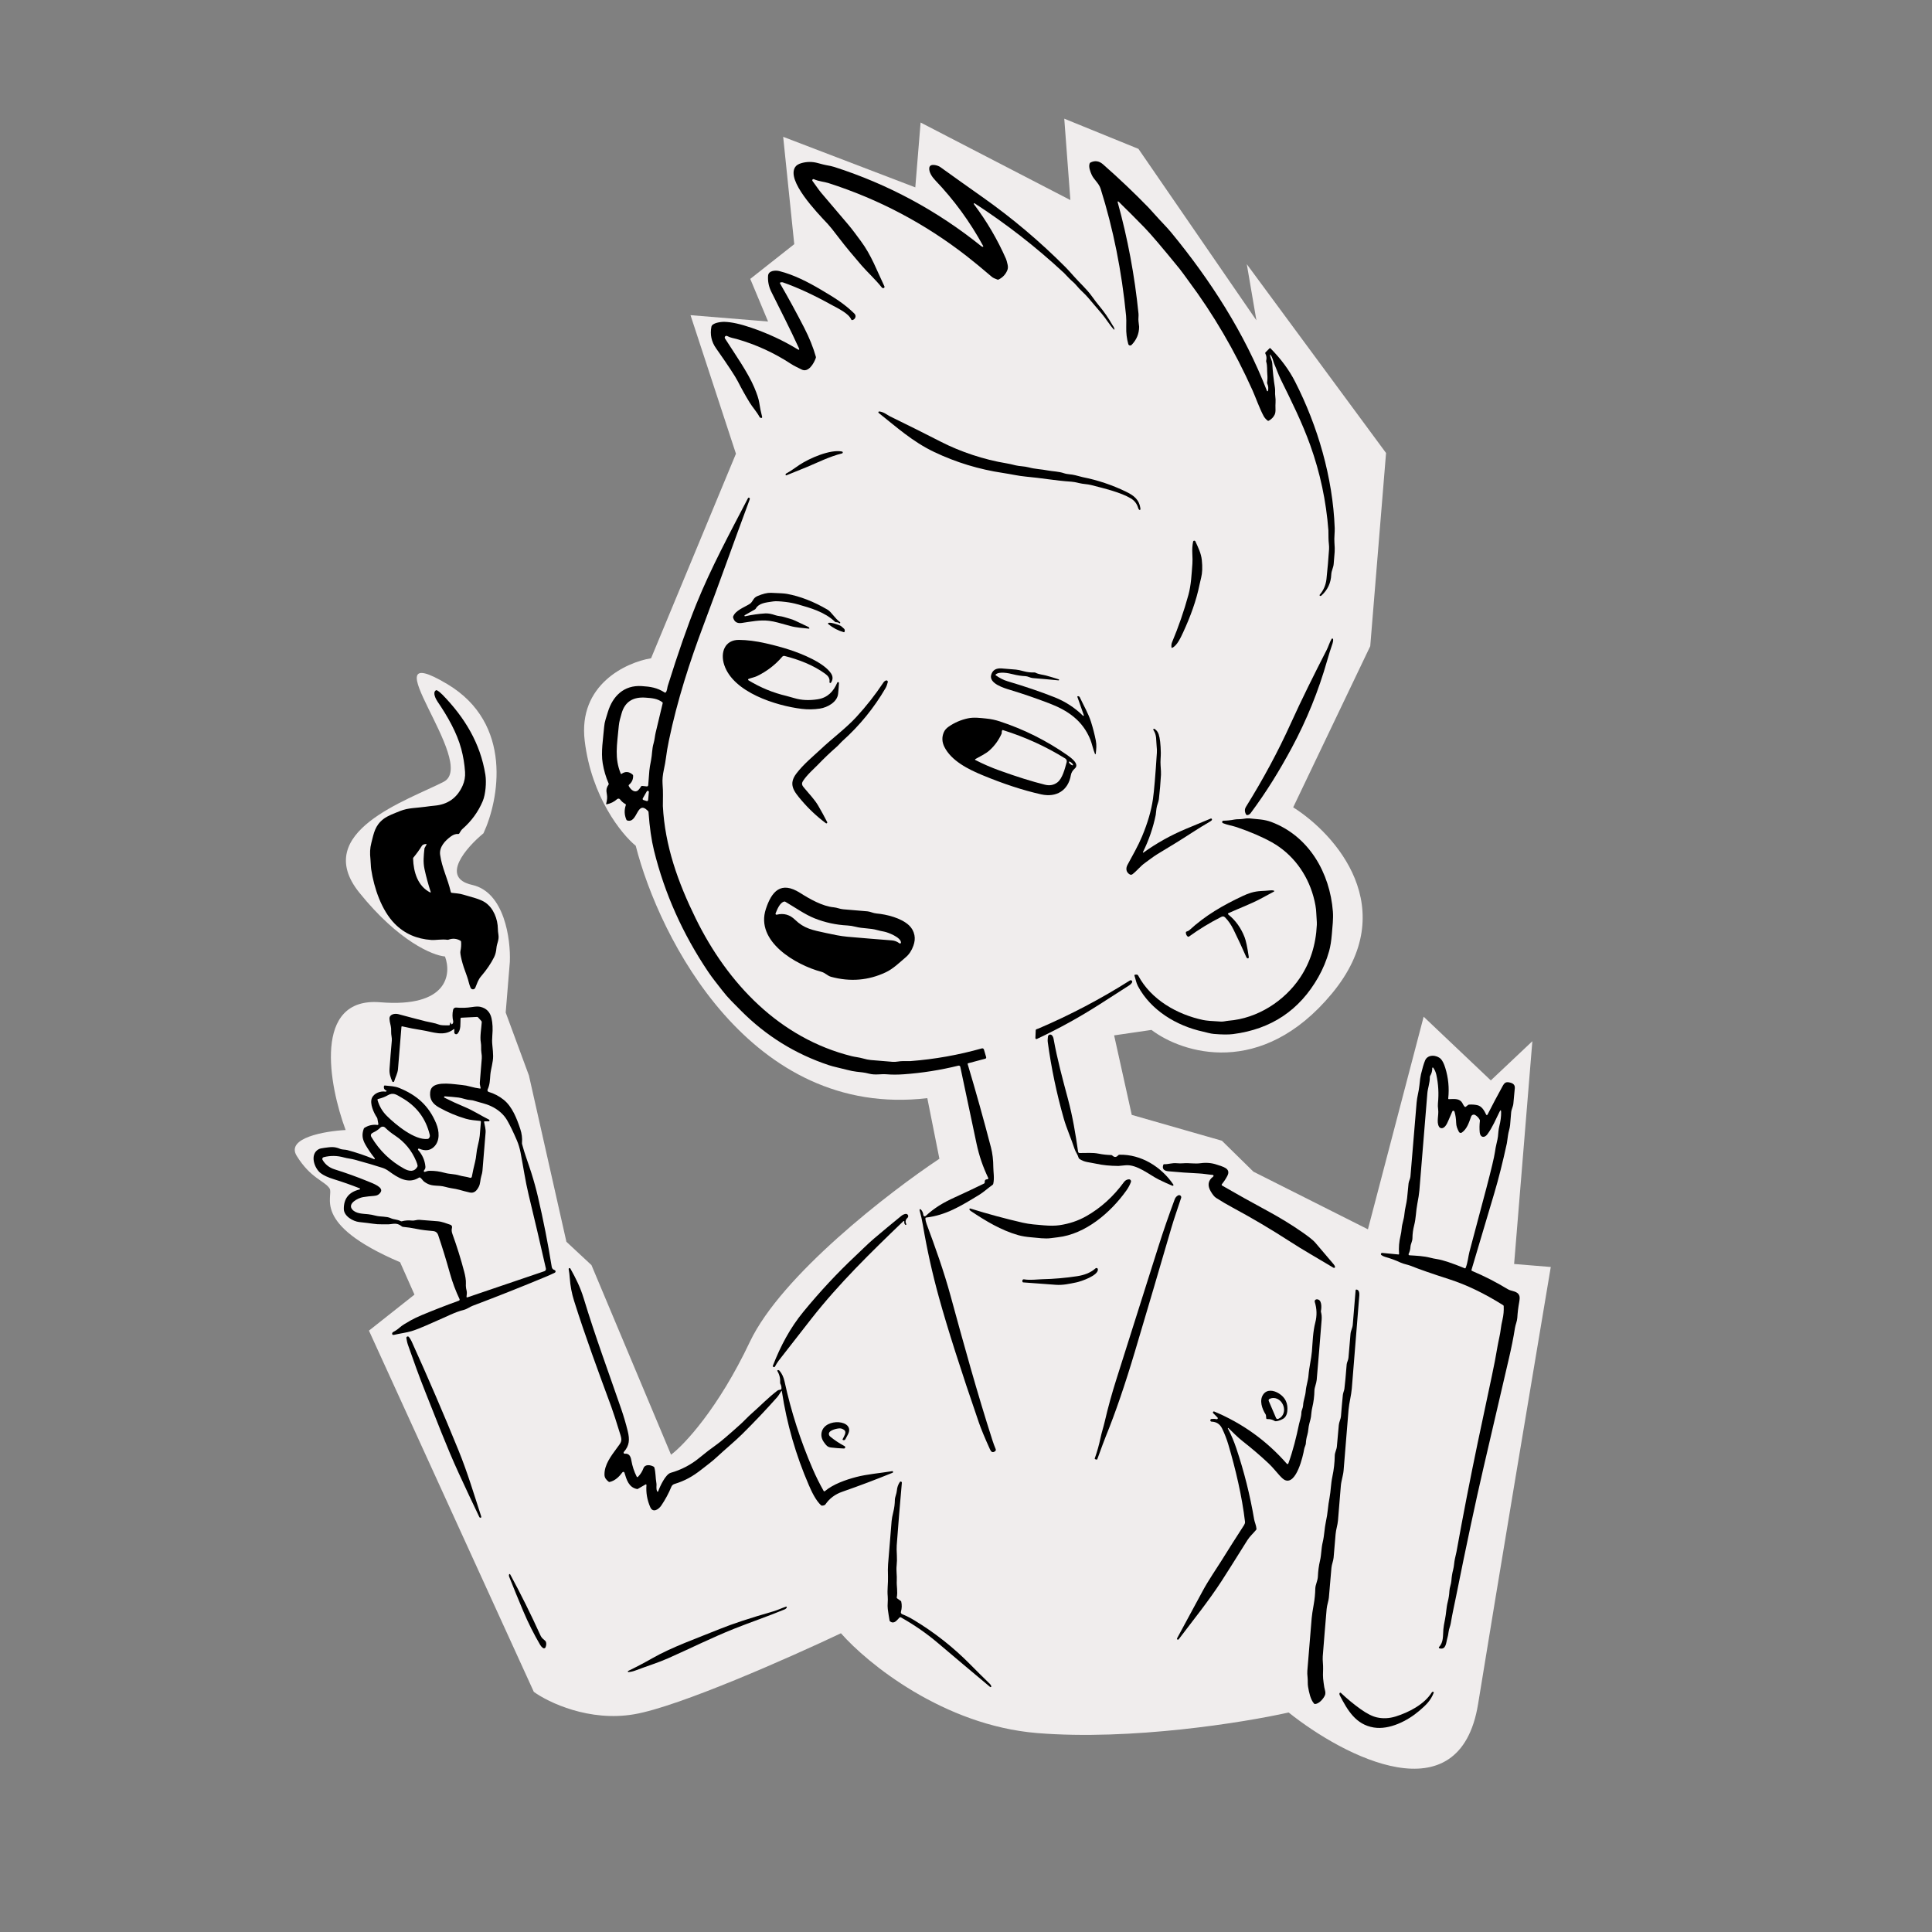 <?xml version="1.0" encoding="UTF-8"?> <svg xmlns="http://www.w3.org/2000/svg" width="277" height="277" viewBox="0 0 277 277" fill="none"><rect x="0" y="0" width="277" height="277" fill="#808080" stroke="none"/> <g clip-path="url(#clip0_391_215)"> <path d="M59.425 185.616L57.363 180.97C44.386 175.431 47.968 171.45 47.242 170.374C46.516 169.297 44.511 168.929 42.536 165.715C40.956 163.144 46.556 162.178 49.554 162.016C47.164 155.58 44.81 142.906 54.513 143.7C64.215 144.495 64.747 139.654 63.8 137.135C62.048 136.991 57.141 134.962 51.525 127.99C44.505 119.276 58.513 114.724 63.612 112.089C68.712 109.454 52.313 91.019 64.147 98.092C73.615 103.751 71.538 114.705 69.316 119.475C66.843 121.511 63.056 125.841 67.693 126.872C72.33 127.902 73.229 134.651 73.099 137.896L72.503 145.173L75.835 154.196L81.209 178.038L84.801 181.384L96.21 208.569C98.089 207.163 102.978 201.96 107.505 192.4C112.032 182.84 127.511 170.907 134.685 166.135L132.954 157.447C107.64 160.422 94.535 134.563 91.147 121.262C89.112 119.603 84.8 114.272 83.832 106.215C82.863 98.159 89.772 94.967 93.348 94.377L105.516 65.053L99.002 45.187L110.12 46.097L107.568 39.987L113.876 35.009L112.287 19.617L131.23 26.865L131.991 17.567L153.465 28.685L152.589 17.015L163.223 21.344L180.136 45.927L178.76 37.878L198.725 64.949L196.458 92.643L185.41 115.751C191.473 119.571 201.071 130.26 190.956 142.456C180.842 154.651 169.5 151.01 165.093 147.665L159.738 148.447L162.265 159.846L175.189 163.55L179.709 167.989L196.126 176.252L204.116 145.771L213.747 154.903L219.701 149.285L217.086 181.224L222.342 181.654C219.966 195.772 214.555 228.065 211.924 244.292C209.293 260.519 192.717 251.877 184.758 245.527C178.332 246.969 162.124 249.576 148.701 248.477C135.279 247.379 124.354 238.48 120.569 234.168C113.371 237.581 97.365 244.682 90.926 245.783C84.487 246.884 78.65 244.1 76.537 242.57L52.898 190.779L59.425 185.616Z" fill="#F0EDED"></path> <path d="M182.139 50.859C182.482 51.26 182.53 51.801 182.693 52.171C183.018 52.908 183.286 53.709 183.628 54.402C185.163 57.514 186.693 60.578 187.862 63.842C189.276 67.79 190.141 71.853 190.458 76.031C190.466 76.15 190.471 76.536 190.473 77.189C190.474 77.716 190.588 78.236 190.554 78.73C190.46 80.159 190.336 81.587 190.183 83.01C190.089 83.878 189.765 84.633 189.211 85.276C189.196 85.294 189.188 85.317 189.19 85.341C189.192 85.365 189.203 85.388 189.22 85.404C189.291 85.47 189.373 85.46 189.468 85.375C190.351 84.576 190.818 83.579 190.869 82.384C190.895 81.801 191.166 81.419 191.214 80.88C191.264 80.294 191.312 79.708 191.357 79.123C191.381 78.826 191.369 78.382 191.323 77.79C191.27 77.096 191.387 76.332 191.365 75.719C191.093 68.46 188.931 61.093 185.695 54.743C184.834 53.053 183.656 51.454 182.161 49.946C182.111 49.895 182.06 49.895 182.01 49.946L181.439 50.525C181.392 50.573 181.384 50.627 181.416 50.686C181.585 51.006 181.626 51.347 181.54 51.707C181.527 51.756 181.529 51.808 181.543 51.857C181.729 52.466 181.643 53.087 181.7 53.67C181.738 54.055 181.729 54.44 181.671 54.825C181.661 54.887 181.67 54.95 181.695 55.007C181.842 55.339 181.877 55.681 181.801 56.032C181.797 56.048 181.789 56.063 181.776 56.075C181.763 56.086 181.747 56.093 181.73 56.094C181.713 56.095 181.696 56.091 181.681 56.082C181.667 56.073 181.656 56.06 181.649 56.044C178.437 47.752 173.526 40.141 167.909 33.317C167.267 32.538 166.353 31.643 165.595 30.778C165.207 30.336 164.898 29.996 164.668 29.759C162.653 27.683 160.482 25.619 158.155 23.568C157.592 23.071 156.992 22.982 156.353 23.3C156.297 23.327 156.257 23.37 156.233 23.428C156.041 23.914 156.321 24.604 156.512 25.04C156.826 25.759 157.545 26.244 157.803 27.061C159.616 32.822 160.832 38.89 161.451 45.264C161.485 45.605 161.492 46.149 161.474 46.897C161.451 47.746 161.549 48.556 161.767 49.33C161.781 49.378 161.806 49.421 161.842 49.456C161.877 49.49 161.921 49.515 161.969 49.527C162.017 49.539 162.067 49.538 162.115 49.525C162.162 49.511 162.206 49.486 162.24 49.45C162.954 48.721 163.315 47.856 163.323 46.854C163.324 46.836 163.293 46.57 163.231 46.057C163.188 45.695 163.265 45.309 163.233 44.973C162.685 39.537 161.689 34.203 160.242 28.971C160.237 28.955 160.238 28.938 160.244 28.923C160.25 28.908 160.261 28.895 160.275 28.887C160.289 28.879 160.305 28.875 160.322 28.877C160.338 28.879 160.353 28.886 160.365 28.897C161.646 30.149 162.88 31.385 164.069 32.606C164.973 33.531 166.663 35.517 169.14 38.563C169.528 39.042 169.932 39.639 170.379 40.239C173.978 45.066 177.045 50.308 179.579 55.965C180.023 56.955 180.568 58.529 181.182 59.668C181.298 59.885 181.486 60.098 181.745 60.308C181.767 60.326 181.793 60.337 181.821 60.339C181.849 60.342 181.877 60.336 181.902 60.323C182.298 60.111 182.585 59.813 182.764 59.43C182.856 59.235 182.892 58.943 182.871 58.554C182.838 57.95 182.94 57.46 182.845 56.821C182.779 56.392 182.86 56.003 182.794 55.595C182.604 54.435 182.476 53.269 182.41 52.098C182.4 51.923 182.342 51.711 182.237 51.459C182.161 51.277 182.111 51.085 182.088 50.883C182.08 50.819 182.097 50.811 182.139 50.859Z" fill="black"></path> <path d="M139.635 29.169C139.639 29.161 139.645 29.155 139.652 29.149C139.66 29.144 139.668 29.14 139.677 29.138C139.686 29.136 139.695 29.136 139.704 29.137C139.712 29.139 139.721 29.142 139.729 29.147C144.304 32.114 148.576 35.442 152.545 39.129C152.619 39.199 152.871 39.461 153.3 39.915C153.641 40.278 154.024 40.536 154.338 40.929C154.846 41.568 155.514 42.089 155.993 42.661C156.641 43.437 157.295 44.207 157.957 44.971C158.529 45.63 159.036 46.514 159.693 47.241C159.701 47.25 159.711 47.256 159.722 47.258C159.733 47.26 159.745 47.259 159.755 47.254C159.765 47.249 159.774 47.242 159.779 47.232C159.785 47.222 159.787 47.211 159.785 47.199C159.75 46.921 159.562 46.727 159.46 46.543C158.924 45.593 158.306 44.701 157.607 43.866C157.305 43.504 156.951 43.041 156.547 42.477C155.799 41.433 154.843 40.608 153.999 39.649C153.439 39.014 153.026 38.564 152.76 38.297C149.082 34.605 145.112 31.256 140.848 28.249C138.824 26.822 136.805 25.385 134.792 23.938C134.49 23.724 133.317 23.337 133.234 24.08C133.168 24.665 133.622 25.357 134.078 25.834C136.79 28.67 139.086 31.817 140.967 35.275C140.974 35.288 140.977 35.302 140.975 35.317C140.974 35.332 140.969 35.346 140.961 35.357C140.952 35.369 140.94 35.378 140.927 35.383C140.914 35.389 140.899 35.39 140.885 35.387C140.817 35.375 140.747 35.34 140.674 35.281C134.357 30.2 127.338 26.419 119.615 23.937C119.34 23.849 118.942 23.76 118.422 23.671C118.23 23.638 117.835 23.539 117.239 23.376C116.472 23.166 115.703 23.168 114.933 23.38C114.486 23.502 114.177 23.694 114.006 23.957C112.737 25.891 117.079 30.414 118.679 32.108C118.955 32.4 119.456 33.023 120.18 33.978C121.292 35.44 122.374 36.713 123.517 38.043C124.316 38.97 125.507 40.057 126.393 41.174C126.498 41.306 126.605 41.346 126.713 41.294C126.735 41.284 126.755 41.27 126.771 41.252C126.787 41.235 126.8 41.214 126.808 41.191C126.816 41.169 126.82 41.145 126.818 41.121C126.817 41.097 126.811 41.073 126.8 41.051C125.713 38.779 124.941 36.593 123.392 34.519C122.793 33.718 122.225 32.916 121.576 32.157C120.293 30.658 119.016 29.155 117.744 27.649C117.298 27.119 116.922 26.508 116.496 25.954C116.472 25.924 116.46 25.888 116.46 25.85C116.46 25.812 116.472 25.776 116.495 25.746C116.519 25.716 116.551 25.695 116.588 25.687C116.625 25.678 116.663 25.682 116.698 25.697C117.394 26.01 118.191 26.061 118.748 26.239C125.995 28.56 132.62 32.06 138.623 36.739C139.622 37.519 140.817 38.503 142.207 39.693C142.359 39.822 142.627 39.954 143.01 40.087C143.037 40.096 143.065 40.1 143.093 40.099C143.122 40.097 143.15 40.09 143.176 40.077C143.767 39.781 144.184 39.335 144.425 38.741C144.52 38.509 144.534 38.244 144.467 37.947C144.376 37.539 144.298 37.259 144.231 37.106C143.006 34.329 141.481 31.728 139.655 29.304C139.618 29.255 139.611 29.21 139.635 29.169Z" fill="black"></path> <path d="M114.333 50.066C112.294 48.824 110.084 47.796 107.7 46.981C106.144 46.449 104.868 46.17 103.871 46.145C103.377 46.132 102.106 46.278 101.997 46.848C101.782 47.969 102.002 48.995 102.657 49.926C104.382 52.38 105.427 53.967 105.791 54.687C106.324 55.734 106.897 56.759 107.51 57.759C107.888 58.377 108.509 59.051 108.903 59.787C108.917 59.815 108.937 59.84 108.962 59.86C108.986 59.881 109.015 59.896 109.046 59.905C109.236 59.965 109.308 59.905 109.261 59.728C109.088 59.061 108.951 58.386 108.85 57.704C108.775 57.205 108.54 56.488 108.146 55.554C107.231 53.391 105.354 50.735 103.945 48.527C103.916 48.481 103.902 48.427 103.907 48.373C103.912 48.319 103.935 48.268 103.972 48.228C104.009 48.188 104.058 48.162 104.112 48.154C104.165 48.145 104.22 48.155 104.268 48.181C104.757 48.446 105.204 48.485 105.636 48.609C108.414 49.406 111.009 50.597 113.422 52.181C113.868 52.475 114.4 52.708 114.942 52.983C115.892 53.465 116.694 52.123 116.969 51.312C116.987 51.259 116.988 51.205 116.974 51.151C116.598 49.816 116.04 48.428 115.3 46.986C114.198 44.842 113.045 42.729 111.841 40.646C111.831 40.63 111.826 40.612 111.826 40.594C111.825 40.575 111.83 40.557 111.838 40.541C111.847 40.524 111.859 40.51 111.875 40.5C111.89 40.489 111.908 40.483 111.927 40.481C111.977 40.477 112.034 40.473 112.098 40.469C112.157 40.465 112.217 40.474 112.277 40.496C114.353 41.227 116.617 42.271 119.067 43.627C120.168 44.236 121.658 44.903 122.05 45.82C122.061 45.846 122.08 45.867 122.105 45.88C122.129 45.894 122.158 45.899 122.185 45.895C122.599 45.826 122.847 45.307 122.504 44.969C121.056 43.545 119.624 42.668 117.682 41.522C115.838 40.432 113.823 39.397 111.738 38.868C111.21 38.732 110.169 38.768 110.121 39.551C110.07 40.344 110.224 41.101 110.581 41.822C111.914 44.511 113.291 47.173 114.53 49.892C114.653 50.163 114.587 50.221 114.333 50.066Z" fill="black"></path> <path d="M163.168 72.788C163.204 72.912 163.253 73.008 163.315 73.077C163.331 73.094 163.353 73.106 163.376 73.111C163.4 73.116 163.424 73.114 163.446 73.104C163.468 73.094 163.486 73.078 163.498 73.057C163.511 73.036 163.516 73.012 163.514 72.989C163.364 71.632 162.577 71.044 161.412 70.481C159.438 69.526 157.374 68.835 155.22 68.409C155.058 68.377 154.708 68.287 154.169 68.137C153.628 67.987 153.059 68.029 152.538 67.846C151.821 67.594 150.906 67.583 150.24 67.454C149.316 67.274 148.402 67.256 147.5 67.011C146.848 66.836 146.161 66.858 145.638 66.724C145.088 66.584 144.656 66.488 144.342 66.437C141.062 65.91 137.646 64.742 134.961 63.369C132.534 62.126 130.094 60.908 127.641 59.714C127.213 59.507 126.727 59.059 126.065 58.993C126.039 58.99 126.013 58.995 125.991 59.008C125.969 59.022 125.952 59.041 125.942 59.065C125.932 59.089 125.93 59.116 125.937 59.141C125.944 59.166 125.958 59.188 125.979 59.204C128.554 61.24 130.834 63.329 133.951 64.81C137.082 66.299 140.375 67.301 143.813 67.811C144.917 67.974 146.025 68.24 147.087 68.334C149.269 68.525 151.416 68.925 153.611 69.062C153.9 69.081 154.271 69.148 154.724 69.263C155.299 69.409 155.903 69.404 156.432 69.541C158.338 70.032 160.697 70.594 162.132 71.458C162.651 71.77 162.997 72.214 163.168 72.788Z" fill="black"></path> <path d="M120.723 64.736C119.023 64.397 116.068 65.701 114.649 66.632C114.033 67.035 113.397 67.535 112.747 67.872C112.672 67.912 112.632 67.972 112.626 68.052C112.625 68.068 112.628 68.084 112.635 68.098C112.642 68.113 112.653 68.125 112.666 68.135C112.679 68.144 112.694 68.15 112.71 68.152C112.726 68.154 112.742 68.152 112.757 68.146C113.756 67.744 114.74 67.345 115.709 66.949C117.061 66.395 118.934 65.443 120.729 65.008C120.759 65 120.786 64.982 120.805 64.957C120.824 64.932 120.834 64.901 120.833 64.87C120.833 64.838 120.821 64.808 120.801 64.784C120.781 64.76 120.753 64.743 120.723 64.736Z" fill="black"></path> <path d="M132.779 174.568C135.64 174.226 137.759 172.911 140.372 171.322C141.038 170.917 141.652 170.345 142.314 169.872C142.361 169.837 142.392 169.791 142.406 169.734C142.596 168.916 142.418 168.009 142.417 167.371C142.414 166.316 142.301 165.362 142.079 164.511C141.037 160.512 139.923 156.528 138.738 152.56C138.735 152.549 138.734 152.536 138.735 152.524C138.736 152.512 138.74 152.501 138.746 152.49C138.752 152.48 138.76 152.47 138.77 152.463C138.779 152.455 138.791 152.45 138.802 152.447L141.268 151.79C141.291 151.784 141.312 151.773 141.33 151.759C141.349 151.745 141.364 151.727 141.376 151.706C141.387 151.686 141.394 151.664 141.397 151.64C141.399 151.617 141.397 151.594 141.391 151.571L141.071 150.477C141.053 150.417 141.012 150.365 140.956 150.334C140.901 150.304 140.835 150.296 140.774 150.313C137.429 151.259 134.019 151.866 130.544 152.134C130.475 152.14 130.11 152.141 129.449 152.135C128.935 152.132 128.478 152.281 127.985 152.24C126.936 152.153 125.889 152.067 124.844 151.981C124.542 151.957 124.157 151.878 123.689 151.745C123.176 151.598 122.584 151.545 122.127 151.431C111.764 148.85 104.326 141.01 99.749 131.688C97.204 126.505 95.335 121.283 95.038 115.569C95.035 115.505 95.04 114.975 95.053 113.978C95.06 113.536 95.04 113.003 94.994 112.379C94.951 111.793 95.013 111.12 95.179 110.358C95.319 109.713 95.419 109.151 95.479 108.671C95.573 107.908 95.718 107.055 95.915 106.113C97.098 100.434 98.88 94.892 100.926 89.469C103.158 83.544 105.267 77.573 107.475 71.638C107.504 71.557 107.51 71.493 107.493 71.446C107.474 71.396 107.435 71.365 107.376 71.353C107.318 71.342 107.275 71.362 107.247 71.416C104.652 76.405 101.948 81.396 99.836 86.611C98.58 89.716 97.212 93.636 95.733 98.369C95.668 98.577 95.657 99.018 95.461 99.261C95.442 99.284 95.415 99.3 95.385 99.305C95.355 99.31 95.324 99.303 95.298 99.286C94.202 98.59 93.284 98.449 92 98.367C89.464 98.206 87.848 99.792 87.151 102.088C87.045 102.439 86.937 102.791 86.827 103.144C86.718 103.497 86.648 103.855 86.619 104.219C86.482 105.895 86.144 107.825 86.412 109.436C86.576 110.434 86.86 111.402 87.263 112.338C87.288 112.395 87.282 112.448 87.246 112.5C86.676 113.31 87.111 113.716 87.042 114.5C87.02 114.747 86.977 114.99 86.913 115.227C86.894 115.301 86.922 115.331 86.996 115.315C87.557 115.202 88.052 114.955 88.481 114.575C88.511 114.548 88.546 114.528 88.584 114.516C88.622 114.504 88.663 114.5 88.703 114.504C88.742 114.508 88.781 114.52 88.816 114.54C88.85 114.56 88.881 114.586 88.905 114.619C89.112 114.896 89.365 115.116 89.665 115.28C89.729 115.315 89.75 115.368 89.726 115.438C89.484 116.142 89.512 116.838 89.809 117.527C89.831 117.579 89.869 117.614 89.924 117.632C91.457 118.114 91.263 114.588 92.909 116.276C92.951 116.32 92.976 116.377 92.981 116.438C93.135 118.607 93.398 120.442 93.768 121.944C95.286 128.098 97.884 133.907 101.562 139.371C102.152 140.247 102.876 141.129 103.548 142C103.969 142.547 104.405 143.049 104.857 143.508C105.324 143.985 105.793 144.46 106.264 144.933C109.843 148.525 114.029 151.119 118.823 152.714C119.175 152.831 119.615 152.949 120.142 153.069C120.585 153.17 121.027 153.278 121.466 153.393C121.953 153.521 122.398 153.608 122.803 153.655C123.436 153.73 123.913 153.755 124.591 153.935C125.51 154.178 126.275 153.95 127.159 154.028C127.876 154.089 128.684 154.088 129.582 154.024C132.21 153.837 134.821 153.425 137.414 152.787C137.443 152.78 137.472 152.779 137.501 152.784C137.53 152.789 137.558 152.799 137.583 152.815C137.607 152.831 137.629 152.851 137.646 152.876C137.663 152.9 137.674 152.927 137.681 152.956C138.457 156.661 139.231 160.321 140.004 163.937C140.402 165.792 140.922 167.264 141.683 168.882C141.693 168.903 141.698 168.927 141.696 168.951C141.695 168.974 141.687 168.997 141.674 169.017C141.662 169.037 141.644 169.053 141.623 169.064C141.602 169.075 141.579 169.081 141.555 169.081C141.283 169.077 141.159 169.226 141.184 169.528C141.186 169.561 141.179 169.594 141.163 169.623C141.146 169.651 141.122 169.674 141.092 169.689C139.708 170.366 138.317 171.023 136.919 171.658C135.204 172.44 133.978 173.168 132.722 174.338C132.694 174.364 132.659 174.381 132.622 174.389C132.585 174.396 132.546 174.392 132.51 174.378C132.475 174.364 132.444 174.341 132.421 174.31C132.399 174.28 132.385 174.244 132.382 174.206C132.357 173.889 132.235 173.619 132.015 173.395C131.999 173.379 131.978 173.368 131.955 173.365C131.932 173.362 131.909 173.366 131.889 173.378C131.869 173.39 131.853 173.408 131.844 173.429C131.835 173.45 131.834 173.474 131.84 173.496C132.04 174.224 132.201 174.956 132.326 175.691C132.913 179.16 133.675 182.589 134.61 185.978C135.846 190.451 137.759 196.448 140.349 203.969C140.662 204.876 141.19 206.149 141.934 207.79C142.093 208.14 142.296 208.35 142.665 208.071C142.776 207.988 142.804 207.882 142.751 207.754C142.578 207.336 142.43 206.934 142.305 206.547C140.092 199.679 138.179 192.714 136.278 185.753C135.33 182.279 134.06 178.727 132.856 175.497C132.749 175.211 132.69 174.941 132.679 174.686C132.676 174.616 132.709 174.577 132.779 174.568ZM90.697 111.053C90.178 110.606 89.65 110.573 89.114 110.954C89.062 110.99 89.024 110.978 89 110.92C88.092 108.706 88.457 106.89 88.718 104.075C88.778 103.435 88.949 102.902 89.119 102.292C89.606 100.544 90.844 99.904 92.543 100.024C93.471 100.089 94.233 100.143 94.957 100.674C95.007 100.711 95.026 100.76 95.013 100.822C94.687 102.229 94.351 103.634 94.006 105.037C93.894 105.494 93.86 106.059 93.709 106.568C93.466 107.389 93.51 108.187 93.342 109.01C93.209 109.665 93.129 110.16 93.1 110.494C93.04 111.196 92.986 111.889 92.939 112.572C92.937 112.598 92.93 112.624 92.918 112.647C92.906 112.671 92.89 112.692 92.87 112.709C92.85 112.726 92.826 112.738 92.801 112.746C92.776 112.754 92.75 112.756 92.724 112.753L92.056 112.677C92.03 112.675 92.004 112.679 91.98 112.691C91.957 112.702 91.937 112.72 91.923 112.743C91.68 113.126 91.48 113.351 91.323 113.417C90.829 113.627 90.328 113.066 90.144 112.679C90.131 112.651 90.127 112.619 90.135 112.589C90.141 112.559 90.158 112.533 90.182 112.513C90.59 112.179 90.788 111.748 90.776 111.219C90.774 111.153 90.748 111.098 90.697 111.053ZM92.922 114.71C92.919 114.734 92.912 114.757 92.899 114.777C92.886 114.798 92.87 114.816 92.85 114.829C92.829 114.842 92.807 114.851 92.783 114.854C92.759 114.858 92.735 114.856 92.712 114.849L92.25 114.703C92.227 114.695 92.206 114.683 92.189 114.666C92.171 114.649 92.158 114.629 92.149 114.607C92.141 114.584 92.137 114.56 92.139 114.536C92.14 114.512 92.147 114.489 92.159 114.468L92.727 113.472C92.745 113.439 92.774 113.413 92.809 113.399C92.844 113.385 92.882 113.383 92.918 113.395C92.954 113.406 92.985 113.429 93.006 113.461C93.026 113.492 93.035 113.53 93.031 113.568L92.922 114.71Z" fill="black"></path> <path d="M169.654 90.617C170.644 88.472 171.52 86.13 171.985 83.811C172.035 83.553 172.112 83.226 172.214 82.827C172.385 82.157 172.417 81.313 172.311 80.297C172.211 79.335 171.796 78.514 171.388 77.62C171.373 77.586 171.347 77.558 171.315 77.54C171.282 77.522 171.245 77.515 171.208 77.519C171.172 77.523 171.137 77.539 171.111 77.564C171.084 77.589 171.066 77.623 171.059 77.659C170.956 78.185 170.918 78.734 170.947 79.306C170.982 79.991 170.986 80.499 170.959 80.829C170.84 82.343 170.785 83.844 170.388 85.297C169.752 87.615 168.968 89.883 168.036 92.103C167.953 92.299 167.929 92.537 167.961 92.819C167.968 92.883 168.001 92.903 168.061 92.879C168.757 92.588 169.296 91.391 169.654 90.617Z" fill="black"></path> <path d="M185.191 107.247C187.344 103.249 189.043 99.059 190.29 94.679C190.522 93.862 190.776 93.054 191.052 92.256C191.128 92.035 191.155 91.832 191.132 91.646C191.13 91.622 191.119 91.6 191.103 91.582C191.087 91.564 191.066 91.552 191.042 91.547C191.018 91.542 190.994 91.545 190.971 91.555C190.949 91.564 190.93 91.581 190.918 91.602C190.623 92.106 190.45 92.718 190.221 93.164C188.428 96.672 186.666 100.187 185.04 103.777C183.258 107.715 181.126 111.679 178.645 115.67C178.426 116.022 178.433 116.394 178.665 116.787C178.681 116.812 178.702 116.832 178.728 116.846C178.754 116.859 178.783 116.866 178.812 116.865C179.011 116.854 179.181 116.754 179.322 116.566C181.58 113.535 183.438 110.5 185.191 107.247Z" fill="black"></path> <path d="M106.776 88.204L108.26 87.365C108.29 87.347 108.316 87.323 108.333 87.293C108.815 86.46 109.704 86.401 110.877 86.226C111.199 86.176 111.788 86.203 112.644 86.305C113.249 86.378 113.826 86.492 114.375 86.647C116.241 87.174 118.258 87.745 119.72 89.152C119.758 89.19 119.804 89.208 119.857 89.208C120.044 89.207 120.217 89.258 120.377 89.362C120.421 89.393 120.448 89.382 120.456 89.328C120.458 89.309 120.462 89.29 120.466 89.27C120.471 89.233 120.458 89.203 120.427 89.182C119.709 88.681 119.213 87.742 118.651 87.412C116.671 86.252 114.73 85.496 112.829 85.146C112.492 85.084 111.727 85.034 110.536 84.995C110.009 84.978 109.357 85.136 108.58 85.47C107.931 85.749 107.982 86.276 107.477 86.595C106.707 87.078 105.457 87.504 105.117 88.386C105.099 88.434 105.096 88.483 105.108 88.533C105.269 89.149 105.673 89.411 106.323 89.32C107.645 89.134 108.934 88.842 110.275 89.01C110.666 89.06 111.081 89.143 111.521 89.26C112.111 89.417 112.699 89.579 113.286 89.745C114.19 89.998 115.058 90.028 115.982 90.134C115.993 90.135 116.003 90.133 116.012 90.129C116.022 90.125 116.03 90.118 116.036 90.111C116.042 90.102 116.046 90.093 116.048 90.083C116.049 90.073 116.048 90.063 116.044 90.054C116.016 89.986 115.97 89.92 115.898 89.888C115.269 89.598 114.643 89.301 114.02 88.996C113.5 88.741 112.933 88.641 112.377 88.457C111.985 88.329 111.555 88.346 111.146 88.2C110.629 88.018 110.133 87.922 109.716 87.948C108.751 88.008 107.791 88.143 106.835 88.355C106.815 88.359 106.795 88.357 106.778 88.348C106.76 88.339 106.746 88.324 106.739 88.305C106.732 88.287 106.732 88.267 106.739 88.248C106.745 88.229 106.759 88.214 106.776 88.204Z" fill="black"></path> <path d="M120.314 89.629C119.837 89.472 119.328 89.262 118.83 89.289C118.808 89.29 118.786 89.299 118.768 89.312C118.75 89.326 118.736 89.345 118.729 89.367C118.722 89.388 118.722 89.411 118.728 89.433C118.734 89.454 118.747 89.474 118.764 89.488C119.423 90.026 120.159 90.411 120.973 90.641C121.032 90.657 121.07 90.637 121.088 90.579C121.212 90.19 120.944 90.103 120.754 89.908C120.627 89.777 120.48 89.684 120.314 89.629Z" fill="black"></path> <path d="M107.326 97.339C107.732 97.181 108.185 97.108 108.56 96.924C109.962 96.241 111.161 95.317 112.159 94.152C112.198 94.106 112.25 94.072 112.308 94.054C112.366 94.035 112.427 94.033 112.487 94.048C114.514 94.56 116.606 95.355 118.315 96.603C118.746 96.919 119.007 97.268 118.925 97.792C118.921 97.819 118.927 97.846 118.94 97.87C118.954 97.893 118.975 97.912 119.001 97.921C119.026 97.931 119.053 97.932 119.079 97.924C119.105 97.916 119.127 97.9 119.141 97.877C119.433 97.438 119.44 97.002 119.163 96.57C118.159 95.014 114.955 93.728 113.196 93.157C112.168 92.822 111.031 92.514 109.785 92.232C108.384 91.915 107.104 91.753 105.946 91.744C103.91 91.73 103.246 93.554 103.836 95.335C105.146 99.287 111.294 101.186 114.939 101.632C115.809 101.739 116.681 101.726 117.555 101.594C118.622 101.433 120.037 100.671 120.163 99.479C120.219 98.944 120.26 98.429 120.288 97.934C120.291 97.903 120.282 97.872 120.264 97.847C120.245 97.822 120.219 97.804 120.188 97.797C120.158 97.79 120.126 97.794 120.099 97.809C120.071 97.823 120.05 97.847 120.039 97.876C119.506 99.138 118.658 100.031 117.266 100.254C116.039 100.451 114.927 100.401 113.931 100.106C113.385 99.944 112.99 99.834 112.745 99.776C110.84 99.329 109.028 98.583 107.308 97.536C107.29 97.526 107.276 97.511 107.267 97.492C107.258 97.474 107.254 97.454 107.255 97.433C107.257 97.413 107.265 97.393 107.277 97.376C107.29 97.36 107.306 97.347 107.326 97.339Z" fill="black"></path> <path d="M155.392 102.543C155.398 102.559 155.398 102.576 155.393 102.591C155.387 102.607 155.377 102.62 155.363 102.629C155.349 102.638 155.332 102.641 155.316 102.64C155.3 102.638 155.284 102.63 155.273 102.619C154.101 101.466 152.747 100.585 151.211 99.975C149.249 99.195 146.989 98.426 144.434 97.668C143.904 97.511 143.351 97.231 142.775 96.828C142.717 96.788 142.714 96.745 142.766 96.698C143.27 96.236 144.62 96.515 145.235 96.673C145.833 96.827 146.443 96.919 147.066 96.949C147.366 96.963 147.727 97.191 148.06 97.218C149.305 97.318 150.542 97.428 151.77 97.549C151.788 97.549 151.805 97.544 151.819 97.533C151.834 97.522 151.843 97.506 151.847 97.489C151.851 97.471 151.848 97.453 151.84 97.437C151.832 97.421 151.818 97.409 151.801 97.402C151.195 97.204 150.577 97.018 149.947 96.846C149.594 96.748 148.952 96.701 148.462 96.448C148.412 96.422 148.355 96.409 148.298 96.411C147.783 96.431 147.284 96.374 146.799 96.243C146.299 96.107 145.919 96.028 145.659 96.004C144.974 95.943 144.29 95.887 143.606 95.836C142.8 95.776 142.301 96.084 142.11 96.761C141.764 97.996 143.952 98.652 144.802 98.908C146.579 99.444 148.439 100.081 150.383 100.821C153.08 101.847 155.211 103.288 156.328 106.038C156.554 106.595 156.716 107.428 156.993 108.098C156.998 108.109 157.007 108.118 157.017 108.124C157.028 108.13 157.04 108.133 157.052 108.131C157.064 108.129 157.076 108.124 157.084 108.115C157.093 108.107 157.099 108.096 157.101 108.084C157.177 107.43 157.246 106.835 157.113 106.176C156.93 105.263 156.698 104.363 156.417 103.477C156.047 102.308 155.371 101.156 154.815 99.972C154.787 99.912 154.738 99.864 154.676 99.838C154.615 99.813 154.547 99.811 154.484 99.834C154.458 99.843 154.456 99.881 154.479 99.947C154.794 100.828 155.099 101.694 155.392 102.543Z" fill="black"></path> <path d="M115.12 111.992C115.68 111.108 116.727 110.199 117.271 109.637C118.162 108.713 119.042 107.873 119.911 107.116C120.253 106.818 120.541 106.458 120.83 106.198C123.268 104.008 125.313 101.494 126.967 98.656C127.088 98.448 127.194 98.164 127.287 97.802C127.295 97.768 127.295 97.732 127.286 97.699C127.276 97.665 127.258 97.634 127.233 97.609C127.208 97.585 127.176 97.567 127.142 97.559C127.108 97.55 127.072 97.551 127.039 97.56C126.89 97.602 126.761 97.705 126.652 97.867C125.483 99.621 124.187 101.27 122.763 102.815C121.279 104.424 119.321 105.865 117.646 107.445C116.665 108.369 115.21 109.548 114.185 110.899C113.01 112.443 113.788 113.424 114.917 114.751C115.959 115.977 117.123 117.069 118.409 118.028C118.432 118.045 118.46 118.054 118.489 118.053C118.517 118.052 118.545 118.041 118.567 118.023C118.588 118.004 118.603 117.979 118.609 117.951C118.615 117.923 118.611 117.894 118.598 117.868C118.194 117.076 117.764 116.289 117.307 115.507C116.79 114.625 116.058 113.884 115.398 113.082C115.108 112.728 114.817 112.474 115.12 111.992Z" fill="black"></path> <path d="M163.949 122.237C163.939 122.245 163.927 122.249 163.915 122.249C163.903 122.248 163.891 122.244 163.881 122.236C163.872 122.228 163.866 122.217 163.863 122.205C163.861 122.193 163.863 122.181 163.869 122.17C164.713 120.467 165.324 118.692 165.701 116.845C165.702 116.839 165.738 116.538 165.807 115.94C165.865 115.443 166.104 115.019 166.156 114.571C166.289 113.418 166.388 112.261 166.455 111.102C166.469 110.847 166.451 110.396 166.399 109.749C166.349 109.141 166.442 108.441 166.432 107.927C166.408 106.707 166.307 105.83 166.13 105.295C166.011 104.938 165.807 104.672 165.516 104.497C165.494 104.484 165.468 104.479 165.443 104.483C165.418 104.486 165.394 104.498 165.377 104.517C165.359 104.535 165.348 104.558 165.346 104.583C165.344 104.609 165.351 104.634 165.365 104.655C165.874 105.414 165.735 106.113 165.832 106.965C165.873 107.331 165.884 107.657 165.865 107.941C165.655 111.216 165.467 113.43 165.301 114.583C165.063 116.224 164.541 118.009 163.732 119.94C163.175 121.271 162.384 122.657 161.657 123.993C161.369 124.526 161.461 125.07 161.974 125.369C162.034 125.404 162.104 125.421 162.174 125.416C162.243 125.412 162.31 125.387 162.366 125.344C163.04 124.826 163.518 124.167 164.191 123.699C164.766 123.299 165.314 122.845 165.891 122.493C166.797 121.94 167.704 121.387 168.612 120.836C170.036 119.972 171.848 118.726 173.536 117.763C173.681 117.679 173.758 117.593 173.768 117.504C173.771 117.48 173.767 117.457 173.758 117.435C173.749 117.414 173.734 117.395 173.715 117.381C173.696 117.367 173.674 117.358 173.651 117.355C173.628 117.352 173.604 117.355 173.582 117.364C172.387 117.86 171.208 118.35 170.048 118.834C167.874 119.742 165.841 120.876 163.949 122.237Z" fill="black"></path> <path d="M135.403 107.092C136.416 109.106 138.863 110.312 140.845 111.134C143.888 112.396 146.697 113.315 149.271 113.89C151.45 114.377 153.159 113.344 153.535 111.137C153.595 110.781 153.785 110.461 154.107 110.176C154.812 109.553 153.582 108.654 153.022 108.264C150.025 106.174 146.798 104.562 143.34 103.428C142.713 103.222 142.07 103.086 141.412 103.022C140.532 102.936 139.636 102.813 138.791 102.99C137.788 103.201 136.864 103.598 136.019 104.182C135.676 104.417 135.439 104.694 135.308 105.012C135.022 105.703 135.054 106.396 135.403 107.092ZM143.804 104.679C146.975 105.673 149.903 107.001 152.73 108.749C152.816 108.802 152.882 108.882 152.918 108.975C152.955 109.069 152.961 109.172 152.934 109.27C152.682 110.182 152.34 111.626 151.589 112.185C151.08 112.564 150.493 112.673 149.828 112.509C147.999 112.059 145.823 111.379 143.301 110.469C142.1 110.036 140.944 109.534 139.833 108.963C139.822 108.958 139.812 108.949 139.806 108.938C139.799 108.927 139.795 108.915 139.795 108.902C139.795 108.889 139.798 108.877 139.804 108.866C139.811 108.855 139.82 108.845 139.831 108.839C140.523 108.443 141.319 108.081 141.876 107.579C142.61 106.915 143.184 106.123 143.598 105.203C143.619 105.155 143.628 105.102 143.624 105.049C143.616 104.943 143.631 104.842 143.669 104.746C143.693 104.681 143.738 104.658 143.804 104.679ZM153.258 109.213C153.281 109.187 153.333 109.188 153.403 109.216C153.473 109.244 153.556 109.297 153.633 109.362C153.71 109.428 153.775 109.502 153.813 109.567C153.852 109.632 153.861 109.684 153.838 109.71C153.815 109.736 153.763 109.736 153.693 109.708C153.623 109.68 153.54 109.627 153.463 109.561C153.386 109.495 153.321 109.422 153.283 109.356C153.244 109.291 153.235 109.24 153.258 109.213Z" fill="black"></path> <path d="M66.11 135.021C66.145 135.479 66.111 135.935 66.01 136.388C65.971 136.564 66.028 136.97 66.182 137.604C66.335 138.236 66.598 139.044 66.97 140.027C67.155 140.514 67.248 141.137 67.475 141.633C67.505 141.697 67.552 141.751 67.611 141.788C67.67 141.826 67.739 141.845 67.81 141.845C67.88 141.844 67.949 141.823 68.007 141.784C68.066 141.745 68.113 141.69 68.141 141.626C68.408 141.012 68.528 140.496 68.977 139.974C69.771 139.049 70.394 138.133 70.844 137.227C71.024 136.863 71.135 136.429 71.176 135.924C71.233 135.23 71.575 134.793 71.465 134.044C71.41 133.683 71.382 133.393 71.381 133.175C71.367 131.787 70.772 130.221 69.58 129.398C68.821 128.874 67.437 128.582 66.416 128.266C65.858 128.093 65.346 128.084 64.754 128.008C64.726 128.004 64.699 127.991 64.677 127.972C64.656 127.952 64.641 127.927 64.634 127.898C64.17 125.899 63.361 124.419 63.103 122.55C62.95 121.447 63.81 120.524 64.665 119.909C65.022 119.654 65.369 119.541 65.707 119.573C65.768 119.579 65.815 119.555 65.846 119.502C66.009 119.227 66.109 119.018 66.356 118.804C67.611 117.704 68.562 116.392 69.209 114.868C69.626 113.886 69.759 112.148 69.593 111.087C68.875 106.55 66.601 102.85 63.438 99.605C63.167 99.326 62.907 99.116 62.658 98.977C62.602 98.946 62.548 98.947 62.494 98.979C61.987 99.289 62.483 100.23 62.741 100.606C64.141 102.652 65.508 105.036 66.134 107.381C66.422 108.459 66.603 109.561 66.678 110.687C66.722 111.369 66.604 112.024 66.324 112.651C65.541 114.4 64.192 115.355 62.278 115.516C61.957 115.543 61.516 115.596 60.954 115.675C59.78 115.844 58.479 115.82 57.392 116.269C56.575 116.606 55.601 116.935 54.964 117.436C53.757 118.385 53.605 119.433 53.246 120.833C53.038 121.645 53.017 122.304 53.116 123.221C53.169 123.704 53.152 124.192 53.221 124.644C53.629 127.331 54.707 130.523 56.595 132.439C57.985 133.85 59.732 134.626 61.837 134.767C62.481 134.809 63.351 134.627 64.148 134.742C64.204 134.75 64.259 134.744 64.313 134.723C64.909 134.507 65.477 134.557 66.017 134.874C66.043 134.889 66.066 134.91 66.082 134.936C66.098 134.962 66.108 134.991 66.11 135.021ZM61.756 127.892C61.759 127.902 61.759 127.913 61.756 127.923C61.753 127.933 61.747 127.942 61.739 127.949C61.731 127.956 61.721 127.96 61.71 127.961C61.7 127.963 61.689 127.961 61.68 127.956C59.895 127.051 59.291 125.053 59.225 123.1C59.223 123.042 59.24 122.991 59.277 122.946C59.718 122.416 60.121 121.858 60.487 121.273C60.585 121.115 60.78 121.027 61.071 121.009C61.156 121.004 61.178 121.04 61.136 121.116L60.866 121.604C60.862 121.613 60.859 121.623 60.858 121.634C60.75 122.65 60.643 123.59 60.863 124.605C61.1 125.701 61.397 126.797 61.756 127.892Z" fill="black"></path> <path d="M188.297 128.486C188.561 129.434 188.702 130.243 188.721 130.915C188.737 131.514 188.823 132.133 188.8 132.607C188.664 135.465 187.859 137.993 186.385 140.191C184.142 143.532 180.292 146.021 176.139 146.346C175.766 146.376 175.426 146.49 175.064 146.471C173.767 146.407 172.919 146.333 172.521 146.248C168.775 145.458 165.036 143.332 163.194 139.879C163.139 139.776 163.053 139.728 162.937 139.733L162.748 139.743C162.732 139.743 162.716 139.748 162.702 139.756C162.687 139.764 162.675 139.775 162.666 139.788C162.657 139.801 162.651 139.817 162.649 139.833C162.646 139.849 162.648 139.865 162.653 139.881C162.821 140.382 162.902 140.914 163.142 141.368C164.99 144.848 168.679 147.081 172.49 147.911C173.016 148.027 173.513 148.195 174.036 148.24C175.207 148.339 176.124 148.347 176.789 148.263C182.249 147.565 186.323 144.845 189.011 140.101C189.677 138.927 190.195 137.679 190.565 136.355C190.744 135.71 190.873 134.908 190.952 133.948C191.039 132.857 191.183 131.747 191.103 130.697C190.674 125.143 187.67 119.876 182.277 117.851C181.813 117.677 181.289 117.556 180.707 117.49C180.172 117.429 179.635 117.377 179.097 117.333C178.883 117.316 178.59 117.34 178.218 117.407C177.788 117.483 177.385 117.422 176.967 117.505C176.44 117.608 175.92 117.662 175.409 117.666C175.366 117.666 175.325 117.681 175.292 117.708C175.259 117.735 175.236 117.773 175.228 117.815C175.219 117.856 175.226 117.9 175.246 117.938C175.267 117.975 175.3 118.005 175.339 118.021C175.974 118.285 176.729 118.395 177.288 118.584C179.29 119.267 180.983 119.997 182.368 120.774C185.29 122.411 187.389 125.234 188.297 128.486Z" fill="black"></path> <path d="M176.135 131.141C176.018 131.046 176.028 130.968 176.167 130.906C177.69 130.222 179.287 129.62 180.696 128.882C181.333 128.549 181.986 128.198 182.655 127.829C182.668 127.822 182.679 127.811 182.685 127.797C182.692 127.784 182.695 127.769 182.693 127.754C182.691 127.739 182.685 127.725 182.675 127.713C182.665 127.702 182.652 127.694 182.638 127.69C182.477 127.646 182.302 127.636 182.112 127.659C181.166 127.775 180.404 127.677 179.351 128.001C178.971 128.117 178.576 128.272 178.167 128.466C175.313 129.809 172.837 131.24 170.529 133.358C170.408 133.469 170.255 133.513 170.103 133.572C170.049 133.592 170.023 133.631 170.023 133.689C170.021 133.921 170.103 134.111 170.268 134.261C170.297 134.287 170.333 134.302 170.371 134.304C170.41 134.307 170.447 134.295 170.479 134.273C171.947 133.213 173.485 132.277 175.091 131.465C175.333 131.341 175.489 131.368 175.68 131.566C176.132 132.033 176.526 132.609 176.863 133.297C177.504 134.599 178.116 135.917 178.698 137.249C178.715 137.289 178.741 137.324 178.774 137.351C178.807 137.379 178.846 137.399 178.887 137.409C178.95 137.423 178.997 137.396 179.029 137.328C179.046 137.292 179.05 137.243 179.041 137.184C178.835 135.8 178.636 134.862 178.444 134.371C177.934 133.055 177.164 131.978 176.135 131.141Z" fill="black"></path> <path d="M109.803 130.333C108.274 134.996 114.119 138.36 117.752 139.328C118.341 139.485 118.636 139.91 119.153 140.049C121.899 140.793 124.518 140.575 127.01 139.396C128.058 138.902 128.957 138.014 129.868 137.241C130.345 136.835 130.708 136.286 130.957 135.592C131.152 135.051 131.201 134.545 131.106 134.074C130.993 133.518 130.735 133.051 130.331 132.671C129.196 131.608 127.127 131.098 125.658 130.969C125.197 130.93 124.771 130.698 124.399 130.666C123.237 130.563 122.075 130.465 120.912 130.371C120.413 130.332 120.025 130.13 119.546 130.086C117.906 129.937 116.085 128.889 114.712 128.019C111.954 126.27 110.633 127.801 109.803 130.333ZM116.766 131.657C118.28 132.262 119.86 132.606 121.508 132.69C121.884 132.71 122.277 132.773 122.686 132.879C123.716 133.146 124.752 133.057 125.755 133.345C126.041 133.427 126.382 133.504 126.775 133.574C127.279 133.665 129.183 134.388 129.176 135.143C129.176 135.168 129.169 135.193 129.155 135.215C129.142 135.236 129.122 135.253 129.099 135.264C129.076 135.275 129.05 135.28 129.025 135.277C128.999 135.274 128.975 135.265 128.955 135.249C128.632 135 128.271 134.86 127.872 134.829C125.759 134.666 123.647 134.493 121.535 134.308C120.499 134.218 119.483 133.997 118.478 133.78C116.463 133.347 115.294 133.134 113.996 131.875C113.238 131.141 112.384 130.894 111.362 131.143C111.337 131.15 111.311 131.149 111.286 131.141C111.261 131.134 111.239 131.119 111.223 131.1C111.206 131.08 111.194 131.057 111.19 131.031C111.186 131.006 111.188 130.98 111.198 130.956C111.436 130.36 111.821 129.409 112.427 129.265C112.487 129.25 112.545 129.258 112.599 129.29C113.971 130.096 115.415 131.115 116.766 131.657Z" fill="black"></path> <path d="M148.91 147.458C148.794 147.508 148.698 147.542 148.624 147.561C148.589 147.569 148.558 147.588 148.535 147.616C148.512 147.644 148.499 147.678 148.498 147.714L148.449 148.825C148.448 148.85 148.454 148.874 148.465 148.897C148.476 148.919 148.493 148.937 148.513 148.951C148.534 148.965 148.558 148.973 148.582 148.975C148.607 148.977 148.632 148.973 148.654 148.963C151.8 147.486 154.817 145.82 157.708 143.966C159.095 143.077 160.482 142.187 161.869 141.297C162.071 141.166 162.217 141.019 162.307 140.858C162.33 140.816 162.338 140.768 162.33 140.721C162.322 140.674 162.299 140.631 162.265 140.599C162.231 140.566 162.186 140.546 162.139 140.541C162.092 140.537 162.045 140.547 162.004 140.572C157.823 143.217 153.459 145.512 148.91 147.458Z" fill="black"></path> <path d="M207.641 157.484C207.799 155.983 207.657 154.524 207.215 153.105C207.025 152.496 206.814 152.072 206.583 151.833C206.019 151.25 204.71 151.105 204.318 152.054C204.131 152.506 203.935 153.165 203.729 154.031C203.651 154.357 203.577 154.895 203.505 155.645C203.424 156.479 203.169 157.293 203.108 158.067C202.823 161.606 202.527 165.144 202.221 168.682C202.19 169.037 201.985 169.338 201.951 169.683C201.882 170.382 201.813 171.081 201.744 171.78C201.674 172.503 201.419 173.304 201.353 174.103C201.296 174.801 201.029 175.405 200.967 176.12C200.932 176.513 200.878 176.861 200.803 177.162C200.593 178.014 200.522 178.881 200.591 179.762C200.597 179.834 200.564 179.866 200.492 179.859L198.173 179.637C198.136 179.634 198.1 179.643 198.069 179.662C198.037 179.681 198.013 179.71 197.999 179.744C197.986 179.778 197.983 179.815 197.993 179.851C198.002 179.886 198.022 179.918 198.05 179.941C198.201 180.06 198.391 180.151 198.62 180.215C199.368 180.423 200.093 180.69 200.795 181.017C201.287 181.245 201.834 181.315 202.24 181.478C203.456 181.969 205.304 182.613 207.782 183.41C210.267 184.211 212.844 185.451 215.513 187.131C215.563 187.162 215.589 187.207 215.593 187.265C215.625 187.925 215.567 188.571 215.42 189.204C215.3 189.715 215.22 190.146 215.181 190.495C215.083 191.349 214.835 192.274 214.713 193.003C214.475 194.423 214.205 195.836 213.901 197.243C213.213 200.444 212.534 203.648 211.864 206.854C210.779 212.052 209.766 217.263 208.824 222.487C208.823 222.496 208.749 222.827 208.6 223.482C208.481 224.004 208.482 224.536 208.346 225.05C208.213 225.561 208.129 226.08 208.094 226.608C208.057 227.149 207.832 227.599 207.808 228.11C207.782 228.628 207.705 229.137 207.577 229.637C207.353 230.511 207.356 231.32 207.178 232.175C207.05 232.785 206.971 233.26 206.942 233.601C206.867 234.474 206.985 235.458 206.331 236.121C206.315 236.137 206.304 236.157 206.298 236.179C206.292 236.201 206.293 236.224 206.299 236.246C206.305 236.268 206.317 236.288 206.333 236.304C206.349 236.32 206.37 236.331 206.392 236.337C207.369 236.594 207.335 235.414 207.522 234.835C207.587 234.631 207.645 234.333 207.696 233.943C207.753 233.509 207.936 233.136 208 232.746C208.207 231.475 208.562 229.885 208.747 228.969C210.251 221.469 211.568 215.288 212.698 210.425C213.915 205.184 215.134 199.944 216.354 194.706C216.68 193.305 216.982 191.852 217.204 190.414C217.286 189.892 217.512 189.45 217.543 188.936C217.588 188.182 217.679 187.434 217.816 186.693C217.891 186.28 217.901 185.987 217.847 185.815C217.609 185.061 216.744 185.182 216.176 184.837C214.522 183.831 212.814 182.958 211.054 182.217C211.024 182.204 210.999 182.181 210.985 182.151C210.972 182.121 210.969 182.088 210.978 182.056C212.055 178.422 213.138 174.781 214.226 171.131C214.852 169.029 215.46 166.62 216.049 163.904C216.076 163.779 216.128 163.409 216.207 162.794C216.272 162.28 216.465 161.806 216.508 161.32C216.56 160.718 216.611 160.116 216.66 159.513C216.699 159.03 216.94 158.676 216.979 158.218C217.041 157.488 217.109 156.758 217.183 156.03C217.224 155.617 217.016 155.35 216.558 155.229C215.951 155.067 215.738 155.176 215.434 155.727C214.68 157.093 213.959 158.455 213.269 159.815C213.26 159.833 213.246 159.848 213.229 159.858C213.212 159.868 213.192 159.874 213.172 159.873C213.152 159.873 213.132 159.866 213.116 159.855C213.099 159.844 213.086 159.829 213.078 159.81C212.819 159.25 212.459 158.593 211.802 158.452C211.416 158.37 211.025 158.344 210.627 158.374C210.57 158.378 210.516 158.399 210.472 158.434L210.157 158.686C210.135 158.704 210.108 158.713 210.08 158.712C210.052 158.711 210.025 158.7 210.005 158.681C209.779 158.467 209.709 158.153 209.533 157.961C209.104 157.49 208.501 157.565 207.739 157.589C207.666 157.592 207.634 157.556 207.641 157.484ZM206.511 161.715C207.072 161.945 207.458 161.142 207.624 160.74C207.813 160.284 208.008 159.832 208.209 159.384C208.245 159.306 208.278 159.264 208.31 159.259C208.359 159.248 208.412 159.257 208.455 159.283C208.499 159.309 208.532 159.351 208.546 159.401C208.687 159.907 208.762 160.422 208.773 160.944C208.785 161.493 208.941 161.815 209.169 162.275C209.188 162.312 209.214 162.344 209.246 162.37C209.278 162.396 209.315 162.414 209.355 162.424C209.394 162.435 209.436 162.436 209.477 162.429C209.517 162.421 209.556 162.406 209.59 162.382C210.355 161.849 210.614 160.919 210.93 160.071C210.95 160.016 210.983 159.967 211.024 159.926C211.066 159.885 211.116 159.853 211.171 159.834C211.226 159.814 211.285 159.807 211.343 159.813C211.401 159.818 211.457 159.837 211.507 159.866C211.789 160.035 212.005 160.262 212.154 160.547C212.18 160.598 212.19 160.652 212.181 160.709C212.113 161.253 212.105 161.799 212.155 162.347C212.227 163.096 212.814 163.21 213.25 162.632C213.958 161.688 214.478 160.448 214.997 159.4C215.142 159.104 215.217 159.121 215.223 159.45C215.235 160.063 215.148 160.735 214.964 161.467C214.835 161.983 214.821 162.433 214.769 162.946C214.746 163.16 214.673 163.524 214.548 164.038C214.47 164.356 214.398 164.742 214.333 165.197C214.227 165.923 213.824 167.619 213.125 170.284C212.319 173.352 211.504 176.419 210.68 179.483C210.519 180.087 210.444 181.027 210.139 181.777C210.112 181.843 210.064 181.863 209.998 181.836C208.202 181.098 206.892 180.662 206.067 180.53C205.681 180.469 205.359 180.404 205.1 180.335C204.103 180.075 203.104 180.044 202.082 179.977C202.059 179.975 202.037 179.968 202.017 179.956C201.997 179.944 201.981 179.927 201.969 179.907C201.957 179.886 201.951 179.863 201.95 179.84C201.949 179.817 201.954 179.793 201.964 179.772C202.115 179.464 202.202 179.126 202.226 178.758C202.253 178.329 202.504 177.989 202.508 177.527C202.514 176.903 202.596 176.291 202.752 175.692C203.025 174.652 203.003 173.643 203.207 172.606C203.364 171.8 203.462 171.166 203.501 170.704C203.884 166.05 204.266 161.396 204.646 156.74C204.705 156.02 205.014 155.254 205.002 154.423C205.002 154.358 205.019 154.294 205.053 154.239C205.261 153.9 205.36 153.532 205.349 153.134C205.348 153.117 205.353 153.101 205.362 153.087C205.371 153.074 205.384 153.064 205.399 153.058C205.415 153.053 205.431 153.052 205.447 153.057C205.463 153.062 205.476 153.071 205.486 153.084C205.701 153.375 205.85 153.71 205.934 154.089C206.228 155.435 206.306 156.79 206.167 158.154C206.139 158.424 206.149 158.738 206.198 159.097C206.304 159.868 205.926 160.864 206.316 161.531C206.37 161.623 206.435 161.684 206.511 161.715Z" fill="black"></path> <path d="M154.774 165.312C154.724 165.311 154.676 165.292 154.639 165.259C154.602 165.226 154.578 165.181 154.571 165.132C154.204 162.568 153.81 160.166 153.123 157.584C152.353 154.7 151.581 151.873 151.054 148.927C151.016 148.72 150.935 148.553 150.809 148.426C150.765 148.382 150.709 148.351 150.648 148.337C150.587 148.324 150.523 148.327 150.465 148.348C150.406 148.369 150.354 148.407 150.315 148.456C150.277 148.505 150.253 148.564 150.247 148.627C150.221 148.869 150.189 149.157 150.224 149.418C150.73 153.134 151.496 156.793 152.523 160.396C152.915 161.769 153.589 163.262 154.065 164.727C154.209 165.174 154.514 165.518 154.648 166.004C154.664 166.06 154.695 166.105 154.742 166.14C155.441 166.653 156.211 166.634 157.176 166.85C158.079 167.054 159.139 167.16 160.356 167.168C160.375 167.169 160.717 167.136 161.382 167.071C163.014 166.914 164.811 168.455 166.106 169.1C166.762 169.428 167.423 169.73 168.087 170.004C168.11 170.014 168.136 170.016 168.16 170.01C168.185 170.004 168.206 169.991 168.222 169.971C168.238 169.952 168.247 169.928 168.248 169.903C168.249 169.878 168.242 169.853 168.227 169.833C166.502 167.288 163.607 165.482 160.492 165.558C160.459 165.559 160.427 165.567 160.398 165.58C160.369 165.593 160.343 165.613 160.322 165.637C160.052 165.949 159.763 165.956 159.457 165.656C159.425 165.625 159.383 165.607 159.338 165.606C158.724 165.592 158.119 165.526 157.526 165.408C156.591 165.22 155.693 165.331 154.774 165.312Z" fill="black"></path> <path d="M64.691 146.802L64.629 146.671C64.584 146.573 64.552 146.577 64.534 146.685L64.493 146.923C64.49 146.945 64.478 146.966 64.461 146.981C64.443 146.996 64.421 147.005 64.398 147.005C63.654 147.025 63.183 146.995 62.986 146.916C62.342 146.661 61.507 146.554 61.026 146.431C59.724 146.101 58.425 145.76 57.13 145.408C56.633 145.274 55.829 145.39 55.84 146.062C55.844 146.274 55.905 146.623 56.024 147.109C56.075 147.318 56.094 147.584 56.081 147.906C56.061 148.364 56.215 148.778 56.175 149.209C56.051 150.562 55.942 151.915 55.848 153.268C55.802 153.932 55.988 154.475 56.241 155.051C56.252 155.079 56.273 155.102 56.298 155.118C56.324 155.133 56.353 155.141 56.383 155.139C56.413 155.137 56.442 155.126 56.465 155.107C56.488 155.089 56.505 155.063 56.514 155.034C56.691 154.425 57.006 153.915 57.062 153.279C57.236 151.261 57.401 149.242 57.557 147.224C57.558 147.212 57.562 147.201 57.567 147.19C57.573 147.18 57.581 147.171 57.59 147.164C57.6 147.157 57.611 147.152 57.622 147.15C57.634 147.148 57.646 147.148 57.657 147.151C58.6 147.372 59.558 147.557 60.531 147.707C62.074 147.945 63.632 148.667 65.033 147.57C65.109 147.511 65.145 147.53 65.142 147.627L65.132 148.007C65.13 148.062 65.146 148.117 65.176 148.163C65.206 148.209 65.25 148.245 65.301 148.265C65.353 148.286 65.409 148.29 65.463 148.278C65.516 148.266 65.565 148.237 65.602 148.196C66.132 147.612 65.983 146.75 66.029 146.034C66.032 146.002 66.045 145.972 66.068 145.95C66.09 145.928 66.12 145.914 66.151 145.913L68.391 145.802C68.452 145.799 68.503 145.821 68.544 145.865L69.009 146.381C69.03 146.404 69.046 146.431 69.057 146.46C69.068 146.49 69.073 146.521 69.071 146.552C69.017 147.449 68.783 148.623 68.941 149.482C69.03 149.961 68.94 150.412 69.02 150.902C69.076 151.237 69.094 151.515 69.076 151.737C68.977 152.906 68.882 154.075 68.791 155.243C68.772 155.5 68.874 155.72 68.906 155.983C68.913 156.051 68.882 156.081 68.813 156.071C68.371 156.013 67.938 155.925 67.514 155.809C67.025 155.674 66.6 155.592 66.239 155.563C65.195 155.475 62.696 154.994 61.929 155.932C61.787 156.105 61.703 156.337 61.675 156.629C61.579 157.65 62.056 158.281 62.958 158.788C64.179 159.473 65.462 160.013 66.807 160.407C67.466 160.599 68.142 160.633 68.854 160.714C68.882 160.717 68.907 160.731 68.925 160.753C68.942 160.775 68.951 160.802 68.949 160.83C68.896 161.508 68.84 162.179 68.781 162.842C68.751 163.178 68.66 163.65 68.509 164.258C68.413 164.64 68.346 165.029 68.305 165.424C68.258 165.884 68.195 166.269 68.116 166.581C67.938 167.289 67.782 167.998 67.65 168.708C67.644 168.737 67.632 168.764 67.615 168.788C67.599 168.812 67.577 168.832 67.552 168.847C67.527 168.861 67.499 168.87 67.47 168.873C67.442 168.877 67.412 168.873 67.385 168.864C66.876 168.695 66.366 168.681 65.842 168.521C65.129 168.305 64.445 168.352 63.737 168.15C63.053 167.955 62.352 167.859 61.634 167.863C61.35 167.865 61.184 167.918 60.924 168.016C60.899 168.025 60.872 168.026 60.846 168.018C60.821 168.011 60.798 167.995 60.782 167.974C60.767 167.953 60.758 167.928 60.758 167.902C60.757 167.875 60.766 167.85 60.782 167.829C60.917 167.643 61.017 167.511 60.993 167.263C60.914 166.376 60.568 165.583 59.953 164.882C59.935 164.861 59.925 164.834 59.923 164.807C59.922 164.779 59.931 164.751 59.947 164.728C59.963 164.706 59.986 164.69 60.013 164.682C60.04 164.675 60.068 164.677 60.093 164.688C60.941 165.051 61.643 164.972 62.199 164.451C63.113 163.593 62.99 162.164 62.536 161.07C61.476 158.519 59.757 157.015 57.253 155.992C56.565 155.711 55.901 155.718 55.168 155.632C55.14 155.629 55.112 155.636 55.09 155.653C55.068 155.669 55.052 155.694 55.047 155.721C54.99 156.037 55.109 156.253 55.406 156.37C55.411 156.372 55.416 156.375 55.421 156.38C55.425 156.384 55.428 156.39 55.429 156.396C55.43 156.401 55.43 156.408 55.429 156.414C55.427 156.419 55.424 156.425 55.42 156.429L55.37 156.487C55.347 156.514 55.319 156.524 55.284 156.517C54.567 156.393 53.625 156.72 53.32 157.435C52.983 158.23 53.587 159.559 54.053 160.244C54.08 160.283 54.098 160.326 54.106 160.373L54.248 161.157C54.251 161.176 54.249 161.194 54.244 161.212C54.239 161.229 54.229 161.245 54.217 161.258C54.204 161.272 54.188 161.281 54.171 161.287C54.154 161.293 54.136 161.295 54.118 161.292C53.453 161.204 52.835 161.339 52.261 161.699C52.209 161.731 52.173 161.777 52.153 161.835C51.845 162.692 51.948 163.342 52.416 164.157C52.801 164.823 53.231 165.448 53.706 166.035C53.739 166.074 53.745 166.118 53.726 166.168C53.72 166.184 53.705 166.194 53.681 166.199C53.665 166.203 53.647 166.2 53.626 166.191C52.379 165.673 51.102 165.24 49.795 164.892C49.498 164.814 49.025 164.83 48.804 164.734C47.887 164.333 47.363 164.473 46.526 164.569C46.117 164.617 45.832 164.687 45.67 164.779C44.378 165.514 45.061 167.507 45.981 168.203C46.406 168.525 47.025 168.811 47.837 169.062C49.108 169.456 50.352 169.894 51.567 170.375C51.584 170.382 51.598 170.394 51.608 170.41C51.617 170.425 51.622 170.443 51.62 170.461C51.619 170.479 51.612 170.497 51.6 170.511C51.589 170.525 51.573 170.535 51.555 170.539C50.037 170.902 49.283 171.833 49.294 173.332C49.303 174.375 50.631 175.117 51.499 175.21C52.369 175.303 53.043 175.386 53.521 175.457C53.907 175.514 54.288 175.54 54.662 175.534C54.919 175.53 55.176 175.532 55.433 175.54C56.31 175.571 56.791 175.176 57.618 175.836C57.667 175.875 57.722 175.896 57.783 175.901C58.413 175.959 59.037 176.052 59.653 176.18C60.535 176.364 61.305 176.433 62.146 176.51C62.295 176.524 62.437 176.581 62.555 176.675C62.673 176.768 62.761 176.894 62.809 177.036C63.432 178.886 63.943 180.54 64.53 182.638C64.879 183.88 65.331 185.086 65.885 186.257C65.895 186.278 65.9 186.301 65.901 186.324C65.901 186.348 65.897 186.371 65.888 186.392C65.88 186.414 65.867 186.433 65.85 186.449C65.833 186.465 65.814 186.477 65.792 186.485C64.023 187.123 62.262 187.807 60.509 188.536C59.916 188.782 59.375 189.039 58.889 189.309C58.119 189.737 57.614 190.06 57.373 190.278C57.06 190.562 56.724 190.796 56.364 190.981C56.326 191.001 56.293 191.03 56.269 191.065C56.244 191.101 56.23 191.143 56.225 191.186C56.216 191.287 56.25 191.353 56.328 191.384C56.373 191.402 56.437 191.401 56.52 191.38C57.352 191.181 58.278 191.074 59.02 190.845C60.301 190.452 61.857 189.685 62.698 189.336C63.93 188.825 65.215 188.116 66.502 187.803C66.97 187.688 67.358 187.369 67.755 187.221C71.272 185.893 74.763 184.508 78.231 183.064C78.649 182.892 79.084 182.695 79.537 182.476C79.573 182.458 79.604 182.431 79.624 182.396C79.645 182.361 79.655 182.321 79.653 182.281C79.651 182.241 79.637 182.202 79.613 182.169C79.589 182.137 79.556 182.112 79.518 182.098C79.289 182.016 79.147 181.894 79.104 181.632C78.561 178.246 77.898 174.885 77.117 171.55C76.859 170.448 76.546 169.312 76.177 168.144C75.746 166.778 75.213 165.427 74.855 164.04C74.838 163.974 74.833 163.902 74.841 163.822C74.896 163.185 74.813 162.53 74.591 161.86C74.101 160.376 73.438 158.667 72.23 157.69C71.583 157.168 70.861 156.788 70.062 156.55C70.028 156.54 69.997 156.522 69.971 156.499C69.944 156.476 69.923 156.448 69.909 156.415C69.894 156.383 69.887 156.348 69.887 156.313C69.888 156.278 69.896 156.243 69.91 156.211C70.247 155.485 70.235 154.868 70.301 154.086C70.371 153.265 70.713 152.304 70.701 151.402C70.697 151.005 70.66 150.486 70.59 149.843C70.544 149.429 70.543 148.978 70.585 148.491C70.669 147.519 70.63 146.682 70.468 145.98C70.26 145.088 69.723 144.545 68.854 144.351C68.589 144.292 68.196 144.303 67.674 144.386C66.913 144.506 66.157 144.53 65.406 144.458C65.305 144.448 65.204 144.476 65.121 144.536C65.039 144.596 64.982 144.684 64.961 144.783C64.843 145.33 64.848 145.873 64.975 146.412C65.009 146.56 64.939 146.769 64.814 146.842C64.759 146.873 64.719 146.86 64.691 146.802ZM70.06 160.774C70.089 160.774 70.117 160.764 70.139 160.746C70.162 160.728 70.178 160.703 70.185 160.675C70.192 160.647 70.189 160.618 70.177 160.592C70.165 160.565 70.145 160.544 70.119 160.53C68.93 159.938 67.846 159.222 66.649 158.723C65.644 158.305 64.668 157.858 63.722 157.382C63.702 157.371 63.685 157.353 63.676 157.331C63.667 157.31 63.665 157.286 63.671 157.263C63.677 157.24 63.691 157.22 63.71 157.206C63.729 157.192 63.752 157.185 63.776 157.186C64.449 157.227 65.105 157.285 65.746 157.361C66.268 157.424 66.806 157.677 67.406 157.714C67.638 157.728 67.88 157.777 68.13 157.86C68.883 158.108 69.561 158.209 70.386 158.589C71.369 159.042 72.207 159.742 72.716 160.628C73.132 161.352 73.592 162.3 74.094 163.47C74.334 164.028 74.513 164.618 74.634 165.24C75.024 167.262 75.317 169.332 75.791 171.292C76.643 174.811 77.468 178.339 78.267 181.875C78.285 181.954 78.273 182.037 78.234 182.107C78.194 182.178 78.131 182.231 78.055 182.257L66.998 186.013C66.984 186.017 66.97 186.018 66.956 186.016C66.942 186.014 66.929 186.008 66.918 185.999C66.907 185.991 66.898 185.979 66.893 185.967C66.887 185.954 66.885 185.94 66.886 185.926C66.911 185.591 66.982 185.354 66.89 185.004C66.807 184.69 66.776 184.371 66.797 184.047C66.828 183.532 66.693 182.865 66.566 182.377C66.083 180.532 65.516 178.713 64.865 176.921C64.745 176.588 64.726 176.34 64.806 176.015C64.828 175.93 64.816 175.84 64.774 175.763C64.731 175.686 64.661 175.628 64.578 175.601C63.956 175.397 63.4 175.15 62.739 175.097C61.867 175.028 60.995 174.96 60.124 174.892C59.773 174.864 59.434 175.041 59.032 174.996C58.555 174.943 58.084 174.978 57.618 175.1C57.558 175.117 57.501 175.11 57.448 175.081C56.941 174.811 56.491 174.879 56.001 174.647C55.43 174.379 54.562 174.474 53.916 174.31C53.462 174.193 53.084 174.12 52.781 174.091C52.007 174.015 51.034 174.022 50.508 173.41C49.77 172.551 51.355 171.748 52.056 171.637C52.57 171.555 53.087 171.497 53.606 171.463C54.054 171.432 54.346 171.287 54.576 170.928C55.02 170.229 53.509 169.685 52.766 169.381C51.196 168.739 49.602 168.165 47.985 167.659C47.213 167.417 46.632 166.963 46.243 166.295C46.223 166.26 46.211 166.221 46.209 166.181C46.206 166.14 46.213 166.1 46.229 166.063C46.244 166.025 46.269 165.992 46.299 165.966C46.33 165.94 46.367 165.921 46.406 165.911C47.376 165.663 48.355 165.678 49.343 165.958C49.811 166.09 50.314 166.122 50.853 166.269C52.506 166.72 53.84 167.112 54.854 167.445C55.156 167.543 55.461 167.704 55.768 167.929C57.032 168.848 58.529 169.831 60.078 168.835C60.103 168.819 60.133 168.811 60.162 168.811C60.192 168.812 60.221 168.821 60.245 168.838C60.476 169.001 60.625 169.283 60.818 169.426C61.602 170.006 62.15 169.966 63.09 170.031C63.631 170.066 64.12 170.269 64.674 170.354C65.184 170.43 65.579 170.508 65.859 170.589C66.348 170.731 66.842 170.858 67.34 170.971C68 171.123 68.35 170.701 68.635 170.172C68.892 169.697 68.839 169.166 69.01 168.614C69.1 168.325 69.153 168.081 69.17 167.882C69.324 166.05 69.475 164.218 69.621 162.386C69.662 161.875 69.495 161.37 69.407 160.864C69.396 160.803 69.422 160.772 69.486 160.771L70.06 160.774ZM57.574 157.372C59.705 158.573 61.052 160.351 61.616 162.708C61.663 162.908 61.612 163.081 61.463 163.227C61.425 163.265 61.374 163.289 61.321 163.295C59.454 163.508 56.744 161.257 55.475 160.006C54.826 159.366 54.376 158.599 54.123 157.703C54.119 157.689 54.118 157.675 54.12 157.66C54.121 157.646 54.126 157.633 54.133 157.62C54.141 157.608 54.15 157.597 54.162 157.589C54.174 157.58 54.187 157.574 54.201 157.571C54.748 157.436 55.199 157.265 55.552 157.057C56.399 156.559 56.839 156.957 57.574 157.372ZM59.674 166.493C59.766 166.713 59.831 166.916 59.868 167.1C59.881 167.16 59.871 167.223 59.841 167.276C59.393 168.07 58.659 167.951 57.938 167.555C55.979 166.48 54.42 164.974 53.26 163.038C53.081 162.74 53.189 162.523 53.495 162.382C53.899 162.196 54.245 161.961 54.532 161.675C54.623 161.585 54.747 161.534 54.877 161.534C55.006 161.534 55.13 161.585 55.221 161.675C55.627 162.076 56.092 162.449 56.614 162.793C58.011 163.714 59.031 164.947 59.674 166.493Z" fill="black"></path> <path d="M175.189 169.776C175.475 169.431 175.733 169.041 175.964 168.605C176.559 167.482 175.226 167.259 174.484 166.991C173.747 166.725 172.912 166.665 172.143 166.774C171.29 166.894 170.514 166.714 169.664 166.784C169.355 166.81 169.042 166.807 168.727 166.777C168.016 166.71 167.484 166.946 166.904 166.918C166.849 166.916 166.811 166.941 166.792 166.993C166.562 167.632 166.94 167.874 167.525 167.931C168.986 168.07 170.447 168.174 171.907 168.241C172.55 168.271 173.212 168.403 173.871 168.45C173.898 168.452 173.924 168.463 173.945 168.48C173.966 168.497 173.981 168.52 173.989 168.546C173.996 168.572 173.996 168.599 173.988 168.625C173.979 168.651 173.963 168.673 173.942 168.69C173.203 169.244 173.084 169.952 173.588 170.812C173.863 171.284 174.118 171.595 174.352 171.744C175.136 172.244 175.94 172.716 176.762 173.158C179.525 174.647 182.224 176.242 184.858 177.944C185.925 178.634 186.928 179.252 187.867 179.797C188.975 180.44 190.083 181.096 191.191 181.765C191.217 181.781 191.246 181.788 191.276 181.786C191.307 181.784 191.335 181.773 191.359 181.754C191.382 181.735 191.399 181.71 191.407 181.681C191.415 181.652 191.414 181.621 191.404 181.592C191.366 181.481 191.293 181.36 191.185 181.232C190.316 180.195 189.439 179.164 188.554 178.138C188.291 177.833 187.691 177.352 186.755 176.696C185.182 175.594 183.35 174.486 181.614 173.551C179.482 172.403 177.351 171.212 175.223 169.98C175.207 169.97 175.192 169.956 175.181 169.94C175.17 169.924 175.162 169.906 175.159 169.887C175.156 169.867 175.157 169.847 175.162 169.828C175.167 169.809 175.176 169.792 175.189 169.776Z" fill="black"></path> <path d="M139.188 173.631C141.29 175.038 143.531 176.392 145.98 177.087C146.506 177.236 147.138 177.341 147.879 177.4C148.804 177.474 149.804 177.648 150.725 177.513C150.974 177.476 151.283 177.437 151.653 177.395C155.614 176.952 159.229 173.876 161.51 170.664C161.78 170.283 161.991 169.887 162.143 169.477C162.159 169.431 162.165 169.383 162.158 169.335C162.151 169.288 162.133 169.242 162.105 169.204C162.076 169.165 162.038 169.134 161.995 169.113C161.951 169.093 161.903 169.083 161.855 169.086C161.564 169.102 161.328 169.234 161.147 169.48C159.628 171.556 157.831 173.184 155.755 174.363C154.59 175.026 153.305 175.459 151.901 175.663C151.284 175.752 150.53 175.758 149.639 175.68C148.619 175.593 147.638 175.534 146.64 175.305C144.111 174.724 141.607 174.046 139.129 173.272C139.108 173.265 139.085 173.265 139.064 173.271C139.043 173.278 139.024 173.29 139.01 173.307C138.996 173.324 138.987 173.344 138.985 173.366C138.983 173.388 138.987 173.41 138.997 173.429C139.038 173.505 139.102 173.572 139.188 173.631Z" fill="black"></path> <path d="M158.556 205.91C159.907 202.601 161.302 198.53 162.741 193.698C164.495 187.815 166.23 181.927 167.947 176.035C168.352 174.644 168.884 173.17 169.345 171.746C169.363 171.689 169.364 171.628 169.348 171.57C169.331 171.513 169.298 171.461 169.252 171.423C169.207 171.384 169.151 171.36 169.091 171.353C169.032 171.346 168.972 171.357 168.918 171.385C168.682 171.508 168.517 171.697 168.423 171.951C167.582 174.234 166.81 176.426 166.046 178.849C164.056 185.153 162.061 191.456 160.061 197.756C159.432 199.739 158.863 201.776 158.395 203.806C158.211 204.607 157.947 205.385 157.78 206.187C157.574 207.168 157.303 208.131 156.967 209.077C156.941 209.151 156.965 209.199 157.04 209.221L157.189 209.265C157.259 209.286 157.305 209.263 157.33 209.195C157.948 207.496 158.357 206.401 158.556 205.91Z" fill="black"></path> <path d="M129.658 175.155C129.629 175.327 129.67 175.473 129.781 175.593C129.795 175.611 129.816 175.623 129.839 175.626C129.862 175.629 129.885 175.623 129.904 175.61C129.923 175.597 129.937 175.577 129.942 175.554C129.947 175.532 129.943 175.508 129.931 175.488C129.767 175.154 129.826 174.861 130.108 174.609C130.16 174.562 130.196 174.5 130.21 174.431C130.224 174.362 130.216 174.29 130.186 174.227C130.156 174.163 130.106 174.111 130.044 174.078C129.982 174.045 129.911 174.033 129.842 174.044C129.625 174.077 129.417 174.175 129.216 174.337C127.893 175.411 126.582 176.5 125.283 177.603C124.431 178.329 123.559 179.214 122.602 180.111C120.058 182.501 117.594 185.144 115.21 188.042C113.274 190.393 111.906 193 110.818 195.788C110.785 195.873 110.807 195.94 110.886 195.99C110.904 196.002 110.924 196.01 110.944 196.014C110.965 196.017 110.987 196.017 111.007 196.012C111.028 196.007 111.047 195.997 111.064 195.985C111.081 195.972 111.095 195.956 111.105 195.937C111.271 195.641 111.439 195.346 111.651 195.072C113.199 193.077 114.752 191.085 116.31 189.097C120.296 184.011 124.872 179.55 129.522 175.084C129.535 175.072 129.55 175.065 129.567 175.063C129.584 175.06 129.601 175.063 129.616 175.071C129.631 175.079 129.643 175.091 129.651 175.106C129.658 175.122 129.661 175.139 129.658 175.155Z" fill="black"></path> <path d="M157.076 181.847C156.341 182.507 155.396 182.827 154.433 182.974C152.775 183.227 151.108 183.372 149.432 183.408C148.772 183.424 147.719 183.577 146.811 183.423C146.779 183.417 146.747 183.419 146.717 183.429C146.686 183.439 146.658 183.455 146.635 183.478C146.613 183.5 146.595 183.527 146.585 183.558C146.575 183.588 146.573 183.62 146.577 183.652L146.593 183.761C146.602 183.824 146.639 183.857 146.702 183.863C148.256 183.974 149.81 184.089 151.363 184.207C152.392 184.286 153.347 184.062 154.336 183.86C154.998 183.724 157.526 182.865 157.406 181.968C157.401 181.933 157.386 181.899 157.364 181.871C157.341 181.843 157.311 181.821 157.277 181.809C157.243 181.797 157.207 181.794 157.171 181.8C157.136 181.807 157.103 181.823 157.076 181.847Z" fill="black"></path> <path d="M189.869 241.91C189.8 241.493 189.744 241.073 189.701 240.649C189.674 240.406 189.674 239.954 189.7 239.293C189.723 238.67 189.606 238.063 189.65 237.478C189.825 235.211 190.011 232.946 190.208 230.683C190.257 230.125 190.488 229.516 190.528 229.049C190.648 227.629 190.77 226.209 190.894 224.789C190.939 224.282 191.156 223.84 191.205 223.331C191.309 222.215 191.404 221.099 191.49 219.981C191.546 219.278 191.775 218.682 191.833 218.005C191.97 216.354 192.106 214.703 192.24 213.053C192.304 212.273 192.577 211.58 192.64 210.803C192.874 207.908 193.11 205.013 193.349 202.118C193.432 201.133 193.734 200.065 193.815 199.079C194.178 194.63 194.536 190.181 194.891 185.732C194.916 185.426 194.866 184.893 194.463 184.89C194.401 184.89 194.367 184.921 194.362 184.983C194.219 186.632 194.082 188.281 193.952 189.928C193.913 190.423 193.669 190.777 193.629 191.251C193.533 192.392 193.436 193.533 193.336 194.673C193.307 195.013 193.101 195.335 193.081 195.605C192.953 197.228 192.843 198.402 192.752 199.125C192.718 199.39 192.562 199.696 192.532 199.997C192.431 201.001 192.341 202.005 192.264 203.01C192.226 203.493 191.993 203.864 191.952 204.307C191.857 205.336 191.764 206.366 191.674 207.395C191.636 207.839 191.377 208.254 191.371 208.692C191.357 209.706 191.244 210.706 191.032 211.692C190.809 212.723 190.814 213.738 190.619 214.767C190.513 215.32 190.435 215.858 190.384 216.381C190.323 216.988 190.228 217.591 190.097 218.188C189.888 219.139 189.882 220.125 189.649 221.092C189.422 222.024 189.465 222.859 189.26 223.74C189.085 224.483 188.983 225.238 188.954 226.003C188.929 226.676 188.594 227.17 188.58 227.774C188.565 228.525 188.492 229.266 188.361 229.998C188.197 230.917 188.098 231.579 188.063 231.985C187.846 234.511 187.638 237.039 187.439 239.569C187.419 239.813 187.432 240.137 187.477 240.54C187.525 240.991 187.47 241.428 187.545 241.849C187.682 242.62 187.87 243.649 188.404 244.252C188.423 244.274 188.448 244.291 188.475 244.302C188.502 244.312 188.531 244.317 188.56 244.314C189.149 244.268 189.767 243.524 189.963 243.058C190.126 242.667 189.922 242.235 189.869 241.91Z" fill="black"></path> <path d="M176.045 204.805C176.04 204.795 176.038 204.783 176.041 204.771C176.043 204.76 176.05 204.75 176.059 204.743C176.068 204.736 176.08 204.732 176.092 204.733C176.103 204.733 176.114 204.738 176.123 204.746C176.81 205.414 177.457 206.081 178.226 206.681C179.489 207.669 180.706 208.711 181.875 209.807C182.43 210.329 182.919 210.947 183.446 211.531C183.784 211.908 184.053 212.137 184.255 212.218C185.884 212.88 186.837 208.693 186.982 207.783C187.024 207.513 187.216 207.183 187.225 206.964C187.243 206.547 187.313 206.141 187.433 205.746C187.6 205.196 187.569 204.661 187.724 204.117C187.859 203.637 187.937 203.315 187.959 203.15C188.017 202.703 188.032 202.277 188.142 201.83C188.338 201.017 188.443 200.19 188.456 199.349C188.463 198.926 188.74 198.333 188.782 197.835C189.031 194.969 189.266 192.103 189.488 189.236C189.521 188.822 189.49 188.448 189.397 188.113C189.382 188.056 189.38 187.995 189.392 187.937C189.488 187.466 189.55 186.221 188.746 186.295C188.705 186.299 188.664 186.312 188.628 186.333C188.592 186.355 188.561 186.384 188.538 186.419C188.515 186.454 188.5 186.494 188.494 186.535C188.488 186.577 188.491 186.62 188.504 186.66C188.811 187.646 188.836 188.634 188.578 189.624C188.233 190.963 188.208 192.371 188.096 193.744C188.007 194.826 187.697 196.02 187.605 197.199C187.55 197.945 187.271 198.662 187.21 199.446C187.154 200.16 186.864 200.774 186.83 201.513C186.812 201.891 186.592 202.194 186.586 202.543C186.576 203.122 186.338 203.755 186.257 204.142C185.853 206.08 185.391 207.963 184.717 209.825C184.709 209.846 184.696 209.864 184.679 209.879C184.662 209.893 184.641 209.903 184.619 209.907C184.597 209.911 184.575 209.909 184.554 209.902C184.533 209.895 184.514 209.882 184.499 209.865C181.61 206.567 178.141 204.071 174.094 202.379C174.064 202.366 174.03 202.364 173.999 202.373C173.967 202.382 173.94 202.403 173.921 202.43C173.903 202.457 173.895 202.49 173.898 202.523C173.901 202.555 173.916 202.586 173.939 202.609L174.562 203.237C174.583 203.259 174.598 203.288 174.602 203.319C174.606 203.35 174.6 203.382 174.584 203.409C174.569 203.436 174.545 203.458 174.516 203.471C174.487 203.483 174.455 203.486 174.425 203.479C174.186 203.424 173.941 203.413 173.69 203.445C173.642 203.453 173.6 203.477 173.57 203.514C173.539 203.551 173.524 203.597 173.526 203.645C173.529 203.693 173.548 203.738 173.582 203.771C173.615 203.805 173.66 203.826 173.708 203.828C174.411 203.851 174.916 204.182 175.223 204.819C175.585 205.568 175.884 206.343 176.122 207.145C177.144 210.599 178.076 214.54 178.504 218.188C178.523 218.342 178.445 218.539 178.376 218.645C177.26 220.369 176.159 222.102 175.074 223.845C174.476 224.803 173.242 226.6 172.451 228.073C171.235 230.343 170.007 232.614 168.766 234.887C168.755 234.906 168.75 234.928 168.75 234.95C168.75 234.972 168.755 234.994 168.766 235.013C168.837 235.135 168.927 235.124 169.037 234.978C171.105 232.244 173.237 229.606 175.113 226.73C175.663 225.885 176.905 223.918 178.838 220.831C179.184 220.279 179.684 219.848 180.102 219.335C180.134 219.295 180.149 219.245 180.146 219.194C180.115 218.727 179.878 218.215 179.813 217.841C179.226 214.378 178.374 210.981 177.256 207.65C176.922 206.656 176.519 205.708 176.045 204.805Z" fill="black"></path> <path d="M112.097 199.468C112.806 204.128 114.097 208.618 115.971 212.94C116.379 213.885 116.953 215.107 117.713 215.815C117.752 215.851 117.803 215.871 117.855 215.871C118.104 215.867 118.273 215.8 118.361 215.67C118.936 214.833 119.737 214.236 120.766 213.878C123.211 213.026 125.615 212.118 127.977 211.154C128.004 211.143 128.025 211.122 128.038 211.096C128.051 211.069 128.054 211.039 128.046 211.011C128.038 210.983 128.02 210.959 127.996 210.944C127.971 210.929 127.942 210.923 127.913 210.929C126.206 211.209 124.297 211.363 122.765 211.766C121.257 212.164 119.47 212.783 118.276 213.788C118.262 213.8 118.245 213.809 118.228 213.814C118.21 213.818 118.191 213.819 118.173 213.816C118.155 213.813 118.137 213.806 118.122 213.795C118.107 213.785 118.095 213.771 118.085 213.755C117.516 212.75 116.997 211.707 116.527 210.624C114.771 206.568 113.423 202.38 112.482 198.059C112.349 197.45 112.113 196.945 111.772 196.543C111.687 196.443 111.594 196.413 111.494 196.453C111.433 196.477 111.42 196.517 111.454 196.574C111.759 197.079 111.892 197.634 111.853 198.24C111.85 198.299 111.862 198.357 111.889 198.408C112.011 198.634 112.06 198.873 112.036 199.124C112.029 199.193 111.991 199.232 111.922 199.241C111.704 199.267 111.557 199.308 111.481 199.366C110.146 200.376 109.024 201.559 107.771 202.656C107.206 203.149 106.665 203.753 106.167 204.2C104.457 205.737 103.346 206.687 102.834 207.049C101.966 207.664 101.123 208.311 100.304 208.99C99.077 210.005 97.698 210.73 96.165 211.162C95.419 211.373 94.621 213.104 94.365 213.828C94.36 213.842 94.351 213.854 94.339 213.863C94.327 213.872 94.312 213.877 94.297 213.878C94.282 213.879 94.267 213.875 94.254 213.867C94.241 213.859 94.231 213.848 94.225 213.834C94.019 213.381 94.182 213.034 94.104 212.595C93.973 211.855 94.021 211.162 93.823 210.422C93.805 210.36 93.769 210.312 93.714 210.281C93.278 210.032 92.482 209.882 92.244 210.531C92.081 210.976 91.821 211.382 91.464 211.748C91.451 211.76 91.436 211.769 91.42 211.774C91.404 211.779 91.386 211.781 91.37 211.778C91.353 211.776 91.337 211.769 91.323 211.759C91.309 211.749 91.298 211.736 91.29 211.721C90.916 210.986 90.659 210.201 90.516 209.368C90.421 208.801 90.196 208.363 89.575 208.427C89.545 208.43 89.514 208.424 89.487 208.409C89.46 208.395 89.437 208.372 89.423 208.345C89.409 208.318 89.403 208.287 89.407 208.257C89.41 208.227 89.423 208.198 89.443 208.175C90.25 207.253 90.301 206.403 89.998 205.174C89.731 204.092 89.416 203.024 89.052 201.968C87.242 196.715 85.358 191.652 83.693 186.17C83.204 184.559 82.565 183.29 81.773 181.872C81.757 181.845 81.733 181.825 81.704 181.815C81.675 181.805 81.644 181.805 81.615 181.816C81.587 181.826 81.563 181.846 81.547 181.873C81.532 181.899 81.526 181.93 81.531 181.96C81.606 182.35 81.659 182.778 81.691 183.243C81.768 184.359 81.975 185.45 82.31 186.514C83.919 191.619 85.777 196.631 87.628 201.649C87.925 202.456 88.37 203.828 88.965 205.765C89.248 206.685 89.008 206.838 88.431 207.633C87.623 208.744 86.639 209.998 86.667 211.437C86.675 211.9 86.923 212.162 87.255 212.437C87.302 212.475 87.355 212.488 87.414 212.475C88.198 212.301 88.795 211.698 89.242 211.092C89.26 211.068 89.285 211.049 89.313 211.038C89.341 211.027 89.372 211.024 89.402 211.03C89.432 211.035 89.46 211.049 89.482 211.069C89.505 211.089 89.522 211.115 89.53 211.144C89.832 212.153 90.148 213.263 91.341 213.49C91.378 213.496 91.415 213.49 91.447 213.472L92.551 212.833C92.565 212.825 92.581 212.821 92.598 212.821C92.614 212.822 92.63 212.826 92.644 212.835C92.658 212.844 92.669 212.856 92.677 212.871C92.684 212.886 92.687 212.902 92.686 212.919C92.602 214.01 92.784 215.066 93.23 216.085C93.618 216.971 94.444 216.399 94.811 215.856C95.392 214.998 95.88 214.089 96.274 213.129C96.336 212.98 96.512 212.822 96.685 212.771C98.191 212.312 99.288 211.705 100.614 210.661C101.359 210.075 102.113 209.53 102.812 208.874C103.987 207.778 105.314 206.693 106.375 205.649C108.118 203.927 109.803 202.15 111.431 200.318C111.55 200.186 111.744 199.897 112.015 199.452C112.057 199.383 112.084 199.388 112.097 199.468Z" fill="black"></path> <path d="M182.904 203.769C183.285 203.764 183.941 203.508 184.196 203.238C184.399 203.023 184.522 202.728 184.564 202.353C184.693 201.218 184.289 200.36 183.354 199.78C182.618 199.322 181.639 199.151 181.098 199.955C180.539 200.785 180.933 201.972 181.446 202.766C181.48 202.818 181.502 202.877 181.508 202.94L181.547 203.353C181.55 203.383 181.565 203.412 181.589 203.432C181.612 203.452 181.642 203.462 181.673 203.46C182.062 203.438 182.419 203.526 182.744 203.725C182.793 203.756 182.847 203.77 182.904 203.769ZM182.955 203.31L181.907 200.865C181.883 200.809 181.882 200.745 181.904 200.688C181.927 200.631 181.971 200.586 182.027 200.561L182.095 200.533C182.259 200.463 182.437 200.43 182.619 200.436C182.8 200.442 182.982 200.487 183.154 200.568C183.326 200.65 183.485 200.766 183.621 200.91C183.757 201.055 183.868 201.225 183.948 201.41L183.967 201.454C184.047 201.64 184.093 201.837 184.104 202.035C184.115 202.233 184.09 202.428 184.031 202.609C183.971 202.79 183.879 202.953 183.758 203.089C183.637 203.224 183.491 203.331 183.327 203.401L183.259 203.431C183.203 203.455 183.139 203.456 183.082 203.433C183.025 203.411 182.98 203.366 182.955 203.31Z" fill="black"></path> <path d="M65.749 211.17C66.72 213.285 67.713 215.398 68.726 217.509C68.74 217.539 68.763 217.564 68.791 217.582C68.82 217.599 68.853 217.607 68.886 217.606C68.996 217.602 69.028 217.528 68.981 217.385C67.961 214.242 67.001 211.042 65.754 207.983C63.61 202.721 61.364 197.502 59.018 192.326C58.925 192.124 58.796 191.913 58.63 191.693C58.602 191.656 58.562 191.629 58.518 191.618C58.473 191.606 58.426 191.609 58.383 191.628C58.341 191.646 58.306 191.679 58.284 191.72C58.262 191.761 58.255 191.808 58.264 191.853C58.317 192.152 58.375 192.49 58.481 192.793C59.29 195.09 60.088 197.343 61.01 199.642C62.551 203.495 64.019 207.401 65.749 211.17Z" fill="black"></path> <path d="M118.84 205.58C118.839 205.034 120.043 204.792 120.403 204.793C120.636 204.792 120.858 204.881 121.07 205.06C121.423 205.357 120.977 205.994 120.815 206.332C120.809 206.344 120.806 206.357 120.806 206.37C120.805 206.383 120.807 206.396 120.812 206.408C120.817 206.42 120.824 206.431 120.834 206.44C120.843 206.449 120.854 206.456 120.866 206.461C121.009 206.513 121.134 206.479 121.209 206.342C121.334 206.112 121.456 205.881 121.578 205.65C122.675 203.556 118.235 203.2 117.796 205.383C117.698 205.875 117.818 206.351 118.156 206.812C118.433 207.193 118.623 207.476 119.132 207.535C119.779 207.611 120.4 207.659 120.997 207.681C121.038 207.682 121.078 207.669 121.111 207.645C121.143 207.62 121.167 207.586 121.178 207.546C121.188 207.507 121.185 207.465 121.169 207.427C121.153 207.39 121.125 207.359 121.089 207.339C120.348 206.945 119.667 206.493 119.045 205.982C118.908 205.869 118.839 205.735 118.84 205.58Z" fill="black"></path> <path d="M128.972 231.908C128.996 231.885 129.027 231.87 129.06 231.865C129.093 231.861 129.126 231.867 129.155 231.884C131.066 232.956 132.833 234.179 134.454 235.552C136.94 237.661 139.44 239.765 141.953 241.866C141.971 241.881 141.992 241.89 142.015 241.891C142.038 241.893 142.06 241.887 142.079 241.875C142.098 241.862 142.113 241.844 142.121 241.823C142.129 241.801 142.13 241.778 142.124 241.756C142.089 241.634 142.017 241.519 141.907 241.412C140.969 240.504 140.042 239.585 139.127 238.656C136.699 236.193 134.004 234.068 131.043 232.281C130.473 231.937 129.906 231.653 129.343 231.431C129.276 231.404 129.221 231.354 129.189 231.289C129.158 231.225 129.151 231.151 129.171 231.082C129.311 230.596 129.324 230.109 129.211 229.62C129.204 229.591 129.187 229.565 129.163 229.549L128.622 229.16C128.603 229.146 128.588 229.126 128.579 229.104C128.57 229.082 128.568 229.057 128.572 229.034C128.739 228.169 128.53 227.452 128.575 226.622C128.616 225.882 128.475 225.195 128.555 224.46C128.606 223.975 128.617 223.491 128.588 223.009C128.551 222.375 128.545 221.895 128.568 221.567C128.789 218.569 129.034 215.577 129.303 212.591C129.306 212.555 129.297 212.52 129.277 212.49C129.258 212.461 129.23 212.438 129.196 212.426C129.163 212.414 129.126 212.414 129.093 212.425C129.059 212.436 129.03 212.458 129.01 212.487C128.769 212.845 128.629 213.25 128.59 213.699C128.544 214.215 128.305 214.614 128.3 215.066C128.292 215.64 128.22 216.203 128.084 216.754C127.946 217.314 127.863 217.755 127.836 218.077C127.665 220.144 127.496 222.21 127.328 224.275C127.294 224.697 127.289 225.285 127.315 226.038C127.348 226.999 127.185 227.908 127.276 228.885C127.334 229.514 127.208 230.118 127.286 230.704C127.36 231.251 127.445 231.798 127.542 232.342C127.553 232.397 127.584 232.446 127.629 232.479C128.226 232.898 128.598 232.278 128.972 231.908Z" fill="black"></path> <path d="M77.855 234.974C77.703 234.847 77.574 234.666 77.467 234.43C76.136 231.49 74.695 228.587 73.144 225.719C73.137 225.706 73.127 225.695 73.114 225.688C73.101 225.68 73.087 225.677 73.072 225.677C73.057 225.677 73.043 225.681 73.03 225.689C73.017 225.697 73.007 225.708 73.001 225.721C72.952 225.823 72.955 225.942 73.01 226.081C73.661 227.723 74.33 229.358 75.017 230.985C75.721 232.655 76.531 234.271 77.447 235.835C77.55 236.011 77.681 236.159 77.842 236.28C77.872 236.303 77.908 236.319 77.945 236.326C77.983 236.333 78.022 236.332 78.059 236.321C78.096 236.31 78.13 236.291 78.159 236.265C78.187 236.239 78.209 236.207 78.223 236.171C78.344 235.854 78.352 235.58 78.248 235.35C78.225 235.3 78.094 235.175 77.855 234.974Z" fill="black"></path> <path d="M110.892 231.022C107.534 231.988 104.957 232.837 103.162 233.569C99.936 234.883 96.334 236.144 93.494 237.767C92.373 238.407 91.229 239.009 90.062 239.573C90.044 239.581 90.03 239.595 90.022 239.613C90.013 239.63 90.011 239.65 90.016 239.669C90.021 239.688 90.033 239.704 90.049 239.716C90.065 239.728 90.084 239.734 90.104 239.733C90.432 239.711 90.769 239.635 91.114 239.503C92.657 238.917 94.302 238.409 95.75 237.772C98.937 236.368 101.938 234.845 105.301 233.503C107.349 232.684 110.12 231.734 112.494 230.749C112.645 230.686 112.748 230.591 112.803 230.462C112.81 230.447 112.811 230.431 112.809 230.415C112.806 230.399 112.799 230.385 112.788 230.373C112.777 230.361 112.763 230.353 112.748 230.349C112.732 230.345 112.716 230.345 112.701 230.35C112.081 230.557 111.486 230.852 110.892 231.022Z" fill="black"></path> <path d="M200.118 246.096C199.195 246.383 198.293 246.428 197.411 246.23C196.752 246.082 195.974 245.688 195.076 245.048C194.093 244.347 193.152 243.571 192.253 242.721C192.239 242.707 192.221 242.697 192.202 242.692C192.182 242.687 192.162 242.687 192.142 242.691C192.123 242.696 192.105 242.705 192.09 242.718C192.075 242.731 192.063 242.748 192.056 242.767C192.023 242.857 192.037 242.962 192.098 243.08C193.209 245.213 194.384 247.258 196.964 247.68C199.204 248.046 201.8 246.728 203.471 245.301C204.441 244.474 205.13 243.817 205.554 242.708C205.56 242.693 205.562 242.677 205.561 242.661C205.56 242.646 205.556 242.63 205.549 242.616C205.541 242.602 205.531 242.59 205.518 242.58C205.506 242.57 205.491 242.563 205.476 242.56C205.438 242.551 205.397 242.557 205.356 242.578C205.326 242.593 205.299 242.621 205.274 242.66C204.212 244.368 201.981 245.512 200.118 246.096Z" fill="black"></path> </g> <defs> <clipPath id="clip0_391_215"> <rect width="255.955" height="255.955" fill="white" transform="matrix(-0.997 -0.082 -0.082 0.997 276.139 21.633)"></rect> </clipPath> </defs> </svg> 